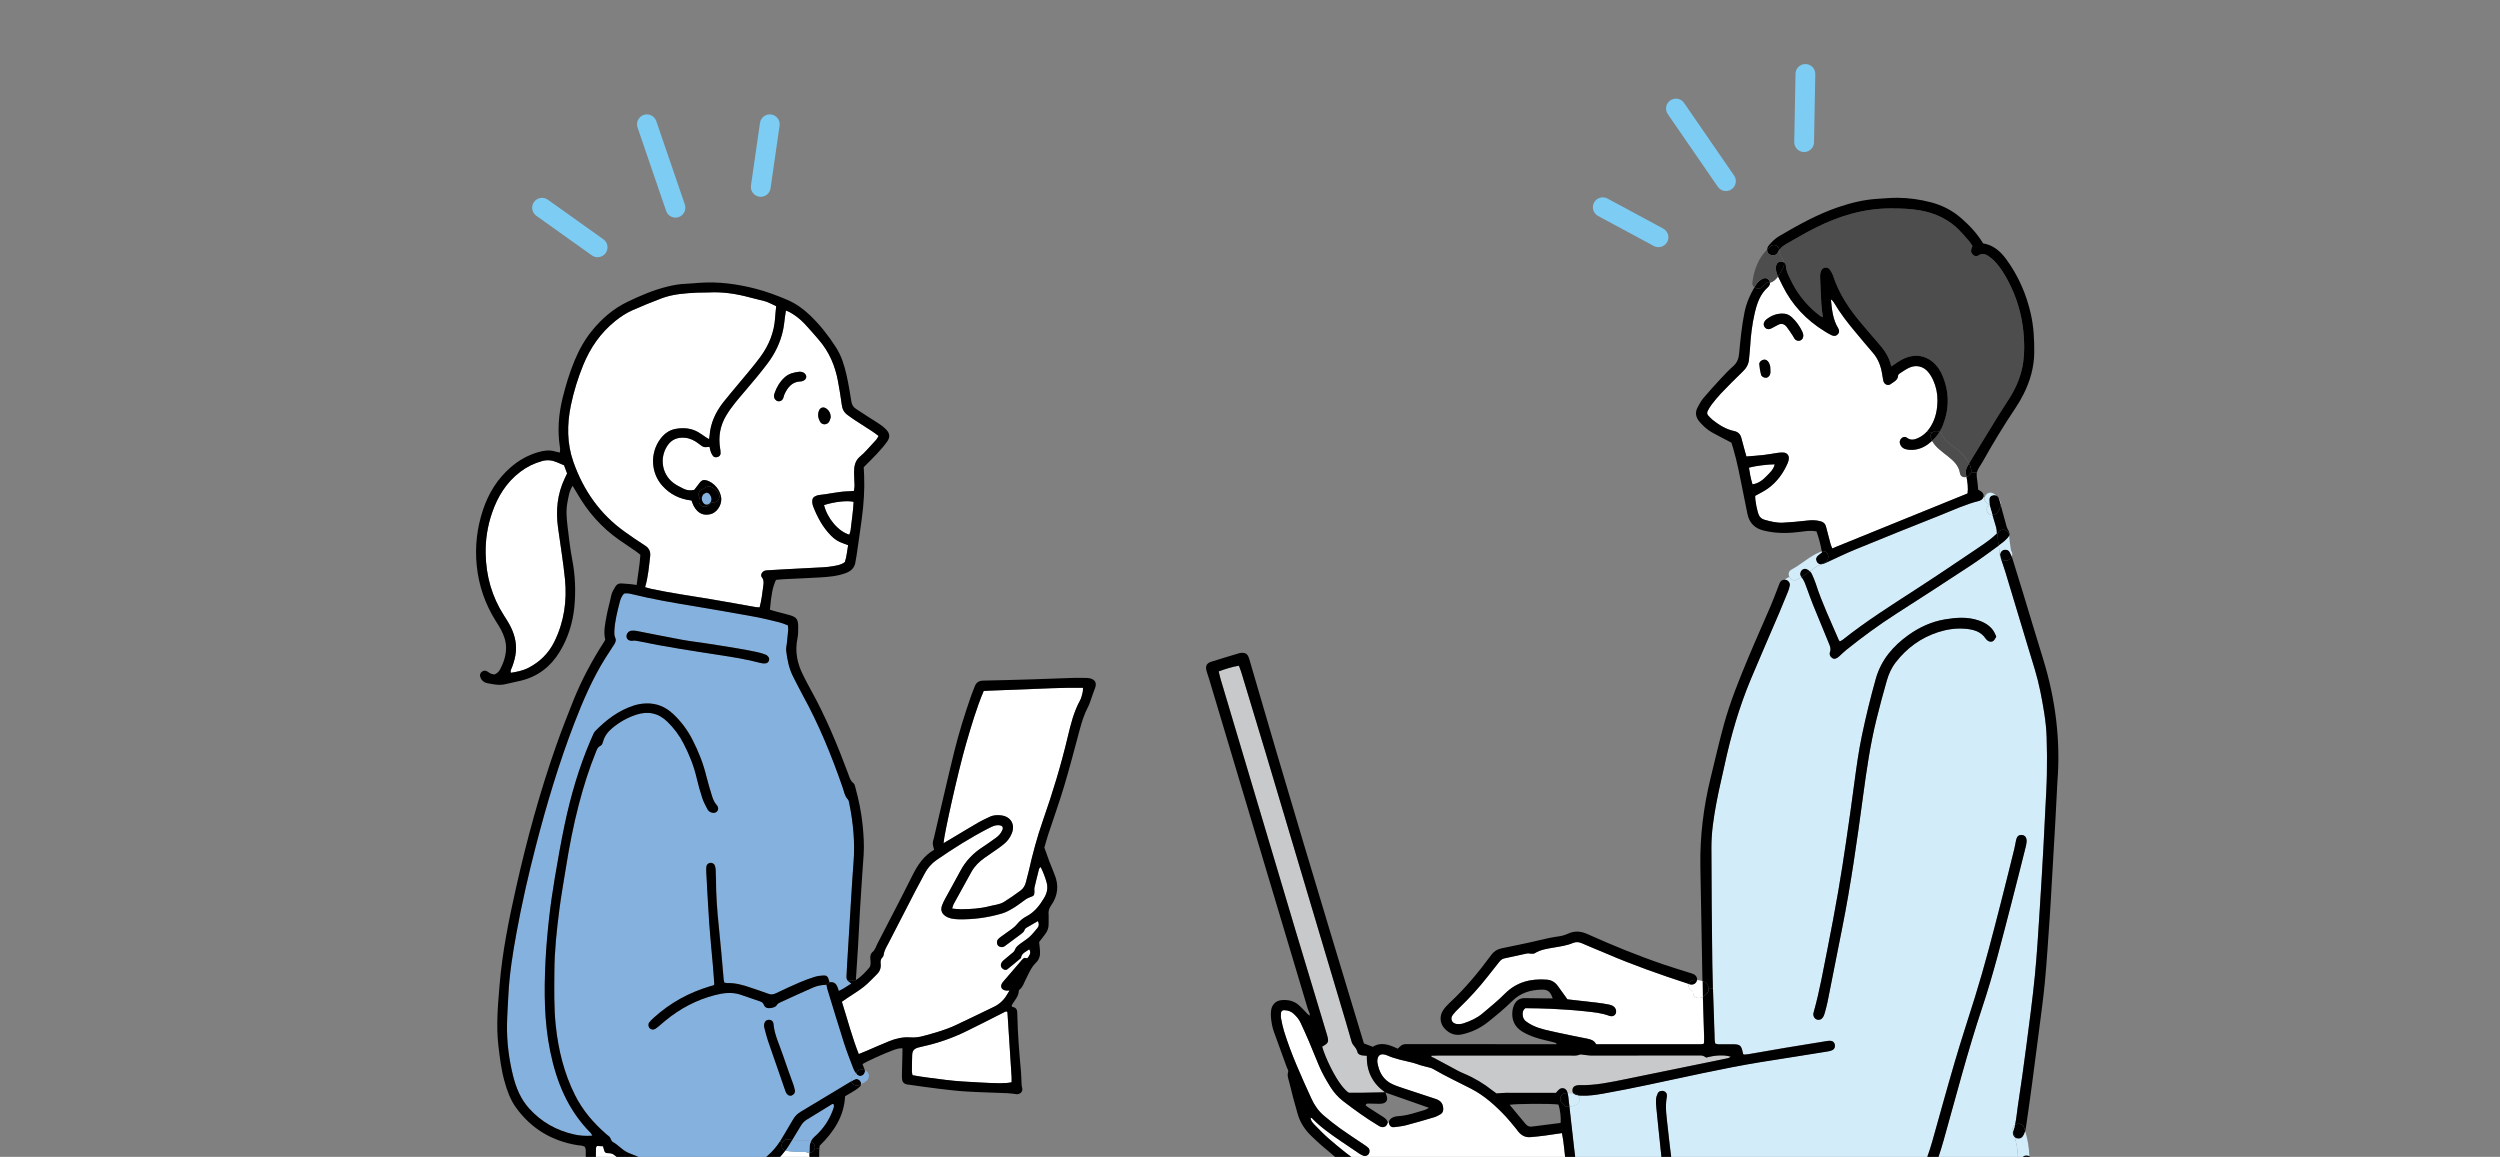 <?xml version="1.0" encoding="UTF-8"?>
<svg id="feature02-02" xmlns="http://www.w3.org/2000/svg" xmlns:xlink="http://www.w3.org/1999/xlink" viewBox="0 0 1020 472">
  <rect x="0" y="0" width="1020" height="472" fill="#808080" stroke="none"/>
  <defs>
    <style>
      .cls-1 {
        clip-path: url(#clippath);
      }

      .cls-2 {
        fill: none;
      }

      .cls-2, .cls-3, .cls-4, .cls-5, .cls-6, .cls-7, .cls-8, .cls-9 {
        stroke-width: 0px;
      }

      .cls-4 {
        fill: #4d4d4d;
      }

      .cls-5 {
        fill: #c8c9ca;
      }

      .cls-6 {
        fill: #d2ecfa;
      }

      .cls-7 {
        fill: #85b1df;
      }

      .cls-8 {
        fill: #7dccf3;
      }

      .cls-9 {
        fill: #fff;
      }
    </style>
    <clipPath id="clippath">
      <rect class="cls-2" width="1020" height="472"/>
    </clipPath>
  </defs>
  <g class="cls-1">
    <g>
      <g>
        <path class="cls-9" d="m393.95,420.9c5.42-2.63,10.77-5.41,16.15-8.11.17-.08.37-.08.56-.11.07.05.16.08.22.14.06.07.14.16.15.24.57,8.84,1.14,17.68,1.7,26.52.05.67,0,1.34,0,1.98-2.25.56-5.87.5-13.45.08-4.56-.25-9.13-.46-13.67-1.06-4.41-.58-8.84-1.05-13.32-1.88-.1-.57-.25-1.04-.24-1.5,0-2.24.02-4.48.11-6.72.06-1.79.73-2.57,2.49-3.08.65-.19,1.32-.33,1.98-.48,6.01-1.33,11.78-3.33,17.31-6.01Z"/>
        <path class="cls-9" d="m428.85,280.8c4.27-.18,8.55-.2,13.01-.19-.04.74.02,1.3-.12,1.82-.3,1.13-.52,2.33-1.07,3.33-2.56,4.67-3.82,9.78-5.03,14.89-2.74,11.56-6.19,22.91-10.12,34.11-2.39,6.8-4.24,13.75-5.82,20.77-.32,1.42-.78,2.82-1.08,4.24-.33,1.5-1.07,2.75-2.28,3.63-2.2,1.6-4.42,3.19-6.73,4.62-1.76,1.08-3.88,1.19-5.85,1.71-3.8,1.01-7.68,1.21-11.57,1.26-1.15.02-2.3-.17-3.71-.28.23-.73.31-1.28.56-1.74,2.43-4.44,4.86-8.88,7.33-13.29,1.31-2.33,3.19-4.16,5.37-5.69,1.83-1.28,3.69-2.54,5.52-3.83.87-.62,1.73-1.26,2.54-1.95,1.36-1.15,2.37-2.57,3.03-4.23,1.43-3.57-.41-6.76-4.23-7.27-1.66-.22-3.31-.17-4.85.6-1.49.73-3.01,1.39-4.44,2.21-3.95,2.3-7.86,4.67-11.78,7.01-.82.49-1.65.98-2.57,1.52.18-3.55,6.09-29.87,9.17-40.48,2.12-7.27,4.23-14.54,7.21-21.62.79-.05,1.46-.12,2.12-.14,8.46-.33,16.93-.63,25.39-.99Z"/>
        <path class="cls-9" d="m419.97,389.79c-.36.55-.58,1.52-1.72,1.06-.26-.1-.86.34-1.15.67-2.49,2.86-4.95,5.75-7.42,8.63-.25.3-.53.58-.74.9-1.03,1.6-.22,3.05,1.76,3.14.34.02.69-.03,1.22-.05-.44.73-.75,1.21-1.04,1.72-1.3,2.26-3.13,3.92-5.5,5.04-5.27,2.5-10.48,5.11-15.78,7.56-4.07,1.87-8.4,3.04-12.71,4.23-1.81.5-3.59.75-5.47.61-2.96-.23-5.82.43-8.55,1.52-3.15,1.26-6.26,2.66-9.38,4-.97.41-1.95.8-3.1,1.27-2.79-7.05-4.62-14.19-6.89-21.34.83-.57,1.53-1.07,2.23-1.54,2.26-1.53,4.62-2.92,6.75-4.61,1.89-1.5,3.53-3.33,5.27-5.03,1.19-1.15,1.75-2.55,1.58-4.22-.1-.99-.1-1.93.72-2.7.26-.24.46-.67.5-1.03.23-1.91,1.28-3.45,2.12-5.09,3.6-7.01,7.2-14.02,10.83-21.02,1.21-2.34,2.52-4.62,3.71-6.96,1.18-2.31,2.84-4.21,4.95-5.66,6.81-4.7,13.8-9.12,21.18-12.91,1.37-.7,2.76-1.45,4.42-1.25,1.26.15,1.72.86,1.21,2.01-.57,1.28-1.46,2.3-2.59,3.11-1.82,1.3-3.63,2.62-5.51,3.84-3.84,2.49-6.89,5.67-9.04,9.73-2.01,3.78-4.12,7.5-6.17,11.27-.46.85-.9,1.73-1.24,2.63-.69,1.82-.31,3.26,1.24,4.39.69.49,1.53.85,2.36,1.04,1.04.24,2.12.33,3.19.35,5.98.12,11.84-.69,17.57-2.36,1.75-.51,3.39-1.47,4.96-2.41,1.66-1.01,3.17-2.27,4.77-3.37.54-.37,1.16-.66,1.79-.88,1.53-.53,1.73-.73,1.76-2.21.02-.58-.11-1.18.02-1.74.59-2.56,1.24-5.1,1.88-7.65.04-.16.24-.28.65-.72,1.09,2.18,1.87,4.27,2.46,6.42.6,2.2.1,4.29-1.02,6.17-1.81,3.03-3.89,5.82-7.15,7.52-1.54.8-2.84,1.87-3.98,3.29-1.12,1.4-2.82,2.36-4.29,3.48-.78.59-1.6,1.11-2.38,1.7-.38.29-.76.61-1.07.98-.55.68-.53,1.79-.02,2.45.5.63,1.61.88,2.4.52.18-.08.34-.2.49-.31,2.11-1.56,4.24-3.11,6.33-4.7.69-.52,1.42-1.01,1.7-1.94.09-.33.45-.65.77-.83,1.49-.89,3.01-1.75,4.64-2.68.52,1.1.47,2.01-.17,2.81-.98,1.2-1.96,2.41-3.08,3.48-.98.93-2.16,1.66-3.26,2.46-1.17.86-2.39,1.6-2.94,3.13-.23.66-1.02,1.14-1.6,1.65-1.03.89-2.12,1.72-3.14,2.63-.34.31-.62.75-.81,1.18-.32.75-.05,1.58.59,2.08.58.44,1.3.73,1.89.27,1.91-1.49,3.75-3.08,5.61-4.62.18-2.02,1.95-2.46,3.36-3.55.63.95.5,1.79.04,2.49Z"/>
        <path class="cls-9" d="m330.9,501.67c-.55-.58-1.2-1.02-1.94-1.27-2.89-.93-4.13,3.54-1.35,4.53-.82-.22.26.71.63,1.39.05.1.1.2.15.31-32.28.94-64.54,3.2-96.84,2.62.15-.48.3-.98.51-1.5.56-1.39-.25-2.39-1.36-2.72.16-.22.31-.44.46-.66,2.07-3.18,4.09-6.4,6.16-9.58,1.27-1.96,2.52-3.94,3.92-5.81,1.43-1.88,1.97-3.9,1.86-6.26-.14-3.11-.05-6.23-.04-9.35,0-1.65.02-3.31.06-4.96,0-.26.22-.51.38-.87.86.04,1.71.09,2.5.12.1.36.15.54.21.73.54,1.97.57,2.07,2.47,2.13.75.02,1.27.24,1.84.67.92.7,1.85,1.46,2.89,1.95,2.46,1.16,4.91,2.4,7.49,3.21,5.56,1.76,11.2,3.23,16.79,4.89,3.56,1.05,7.2,1.71,10.87,2.04,5.73.51,11.23-.59,16.58-2.6,6.24-2.34,11.38-6.04,15.27-11.28.05.02.11.04.17.05,1.71.38,3.44.5,5.19.53.76.01,1.53,0,2.3,0,.23,0,.46.01.69.02.44.28.97.38,1.49.33.17,9.48.34,18.96.52,28.44.01.68.05,1.37.21,2.03.06.27.18.5.34.7l-.43.15Z"/>
        <path class="cls-9" d="m348.27,204.75c-.15,3.84-.82,7.64-1.21,11.48-.07.65-.35,1.28-.53,1.92-4.46-1.28-9-6.65-10.32-12.09,4.24-1.35,9.55-1.95,12.06-1.31Z"/>
        <path class="cls-9" d="m231.38,193.18c-.3.62-.63,1.31-.97,2-3.03,6.36-3.69,13.06-2.76,19.95.94,7.04,2.15,14.05,2.85,21.12.88,8.87-.35,17.47-4.34,25.57-2.32,4.72-5.87,8.2-10.49,10.61-2.24,1.17-4.71,1.67-7.24,2.07-.36-.96.22-1.6.47-2.27.78-2.11,1.41-4.24,1.58-6.5.3-3.92-.76-7.52-2.61-10.91-.7-1.28-1.49-2.51-2.28-3.74-4.91-7.66-7.27-16.05-7.45-25.13-.12-5.72.75-11.28,2.59-16.65,2.27-6.66,5.85-12.51,11.57-16.83,2.66-2.01,5.59-3.47,8.84-4.36,2.1-.57,4.02-.39,5.97.44.97.42,1.95.83,3.02,1.28.38,1.03.79,2.12,1.24,3.34Z"/>
        <path class="cls-9" d="m358.49,177.86c-.39.63-.63,1.16-.99,1.57-1.29,1.46-2.6,2.89-3.95,4.3-.8.85-1.62,1.7-2.52,2.43-2.21,1.77-2.57,4.2-2.55,6.78.01,1.75.17,3.5.2,5.26,0,.65-.16,1.31-.26,2.08-.78.06-1.44.15-2.1.16-4.1.07-8.09,1.14-12.15,1.53-.38.04-.76.18-1.12.31-1.18.43-1.69,1.15-1.63,2.44.03.57.11,1.18.31,1.71,1.72,4.49,3.96,8.67,7.37,12.13,1.39,1.41,3,2.47,4.88,3.09.63.21,1.25.46,2.07.77-.43,2.28-.56,4.6-1.31,6.87-1.32,1.09-2.97,1.36-4.58,1.66-1.43.26-2.89.41-4.34.5-4.66.27-9.33.47-14,.72-2.82.15-5.63.32-8.45.49-.49.03-.99.06-1.43.22-.98.38-1.81,1.73-1.11,2.59.92,1.12.78,2.36.61,3.6-.38,2.88-.71,5.78-1.5,8.74-.62-.05-1.18-.04-1.72-.14-6.13-1.07-12.24-2.21-18.37-3.24-8.04-1.36-16.14-2.46-24.12-4.18-.85-.18-1.68-.46-2.52-.69,1.24-4.17,1.56-8.42,2.07-12.64.23-1.92-.47-3.33-2.18-4.4-2.8-1.76-5.51-3.66-8.21-5.58-10.09-7.19-16.85-16.89-20.93-28.47-2.65-7.53-2.64-15.3-1.04-23.06,1.17-5.63,2.85-11.12,5.03-16.44,2.88-7.06,7.08-13.18,13.07-17.99,2.14-1.72,4.42-3.24,6.9-4.35,3.99-1.77,8.04-3.43,12.13-4.96,4.61-1.72,9.49-2.04,14.35-2.28,1.65-.09,3.31,0,4.97-.09,5.6-.29,11.05.56,16.44,2,1.31.36,2.63.66,3.95,1,1.04.26,2.1.45,3.09.83,1.26.49,2.46,1.13,3.86,1.79-.15,1.52-.35,3.05-.43,4.58-.35,6.03-2.55,11.39-6.07,16.17-2.94,3.99-6.24,7.72-9.39,11.55-1.91,2.33-3.9,4.6-5.75,6.98-3.1,4-5.18,8.45-5.54,13.58-.02.38-.1.76-.2,1.4-.5-.3-.87-.49-1.22-.72-1.05-.69-2.07-1.46-3.15-2.1-2.92-1.71-6.13-1.95-9.33-1.37-2.57.46-4.62,1.98-6.19,4.1-4.26,5.73-3.92,13.85.86,19.14,3.12,3.45,7.06,5.41,11.86,5.97.28.72.51,1.56.93,2.3,1.8,3.24,4.15,3.88,6.77,3.28,2.53-.58,4.52-3.5,4.43-6.21-.11-3.37-2.99-6.88-6.26-7.65-1.09-.25-1.79.05-2.5,1-.75,1.01-1.53,1.99-2.27,2.95-1.58.38-3.02.19-4.35-.47-1.47-.74-2.99-1.46-4.27-2.47-4.58-3.57-5.56-10.07-2.4-14.97,1.72-2.66,4.21-3.64,7.26-3.36,2.09.2,3.91,1.11,5.56,2.39,2.07,1.6,2.08,1.59,4.46,1.31.15.64.25,1.31.48,1.94.23.62.53,1.26.93,1.78.46.59,1.18.64,1.88.43.72-.21,1.18-.72,1.21-1.47.02-.67-.07-1.36-.18-2.02-.79-4.8,0-9.29,2.5-13.48,2.12-3.52,4.8-6.61,7.46-9.71,3.23-3.78,6.44-7.57,9.42-11.54,3-3.99,5.18-8.46,6.26-13.39.43-1.99.59-4.04.88-6.06.08-.56.18-1.12.34-2.08.79.34,1.23.48,1.63.71,2.22,1.25,4.22,2.82,5.97,4.66,2,2.12,3.89,4.36,5.8,6.56,4.26,4.91,6.71,10.68,7.85,17.02.57,3.16,1.12,6.33,1.53,9.51.23,1.78.95,3.14,2.37,4.16.95.68,1.89,1.38,2.86,2.02,2.36,1.54,4.75,3.04,7.11,4.59.88.57,1.71,1.23,2.69,1.94Zm-19.56-7.65c-.04-1.63-.65-2.67-1.73-3.47-1.19-.89-2.53-.55-3.07.83-.61,1.56-.33,3.08.46,4.48.84,1.5,2.99,1.39,3.78-.17.3-.59.43-1.27.56-1.67Zm-9.98-16.5c0-.89-.76-1.71-1.85-1.95-.28-.06-.57-.08-.78-.11-2.33.24-4.47.76-6.2,2.34-1.96,1.8-3.28,4.04-4.13,6.55-.12.36-.19.76-.19,1.14.01,1,.82,1.92,1.73,2.04.88.11,1.65-.34,2.04-1.28.18-.44.21-.95.41-1.38,1.33-2.98,3.15-5.36,6.8-5.45.1,0,.19,0,.29-.02,1.13-.23,1.86-.98,1.88-1.88Z"/>
        <path class="cls-7" d="m340.25,451.14c-.01.29-.04.59-.13.86-1.51,4.53-4.03,8.43-7.59,11.58-.75.66-1.3,1.35-1.66,2.11-.72-.31-1.57-.4-2.4-.43-1.75-.07-3.51.05-5.25-.15,1.19-1.95,2.39-3.91,3.56-5.87.62-1.03,1.39-1.84,2.42-2.46,3.25-1.96,6.46-3.98,9.71-5.95.35-.21.74-.67,1.24-.27.04.21.11.4.1.59Z"/>
        <path class="cls-7" d="m348.17,435.96c.25.66.65,1.3,1.08,1.88-.04.1-.08.2-.11.31-.23.12-.47.23-.7.35-.95.47-1.34,1.66-1.08,2.66-6.91,4.16-13.81,8.33-20.73,12.47-1.29.77-2.28,1.77-3.03,3.07-1.56,2.7-3.18,5.36-4.76,8.04-.18.31-.37.61-.56.91-2.87,4.47-6.78,7.81-11.56,10.15-7.72,3.78-15.81,4.65-24.15,2.63-5.66-1.37-11.29-2.88-16.88-4.55-3.06-.91-5.99-2.27-8.98-3.39-2.62-.98-4.3-3.31-6.72-4.6-.57-.31-.73-1.33-1.19-1.93-.34-.46-.87-.76-1.31-1.14-5.29-4.56-9.76-9.77-12.9-16.06-4.45-8.91-6.77-18.41-7.82-28.25-.79-7.37-.61-14.78-.57-22.18.05-8.39.94-16.72,2.01-25.02.73-5.69,1.75-11.35,2.65-17.02,1.4-8.75,3.06-17.44,5.3-26.01,1.92-7.35,4.18-14.58,7.05-21.62.36-.88.62-1.82,1.65-2.28.76-.34,1.01-1.11,1.23-1.89.62-2.24,1.98-3.97,3.74-5.44,2.95-2.46,6.23-4.31,9.88-5.49,4.79-1.54,9-.62,12.62,2.92,2.66,2.61,4.87,5.53,6.58,8.87,2.33,4.52,4.22,9.17,5.36,14.15.63,2.75,1.41,5.47,2.29,8.14.51,1.56,1.3,3.03,2.07,4.49.47.91,1.31,1.42,2.36,1.52,1.41.14,2.43-1.21,1.88-2.5-.11-.26-.28-.52-.47-.72-1.02-1.11-1.53-2.47-1.95-3.88-.75-2.52-1.56-5.02-2.17-7.57-1.28-5.33-3.26-10.36-5.77-15.23-2.04-3.95-4.63-7.42-7.86-10.45-3.13-2.93-6.77-4.45-11.11-4.29-1.68.06-3.3.33-4.87.83-6.27,2.02-11.34,5.88-15.87,10.52-.33.34-.53.81-.74,1.25-.41.88-.8,1.77-1.18,2.66-4.67,10.96-7.99,22.35-10.45,33.98-1.53,7.23-2.81,14.52-4.03,21.8-.93,5.56-1.76,11.16-2.38,16.76-.65,5.9-1.17,11.83-1.46,17.75-.57,12.18-.53,24.34,1.94,36.36,2.57,12.54,7.25,24.01,16.45,33.26.25.24.39.59.75,1.17-2.73.22-5.15.02-7.47-.5-7.21-1.62-13.4-5.1-18.38-10.65-3.41-3.81-5.27-8.39-6.49-13.23-1.73-6.93-2.61-13.97-2.48-21.11.07-3.99.36-7.98.56-11.96.43-8.48,1.76-16.84,3.28-25.17,2.18-11.97,4.88-23.82,7.93-35.6,4.42-17.05,9.45-33.91,15.8-50.36,3.51-9.09,7.38-18.01,12.57-26.3,1.14-1.82,2.31-3.6,3.49-5.39.62-.93,1.02-1.79.49-2.98-.34-.75-.38-1.69-.34-2.54.21-4.1,1.22-8.07,2.24-12.03.32-1.25.82-2.36,1.71-3.35,1.15-.23,2.27-.02,3.42.27,8.22,2.03,16.55,3.45,24.89,4.82,7.57,1.24,15.13,2.59,22.69,3.94,2.57.46,5.15.94,7.68,1.57,2.72.69,5.5,1.18,8.17,2.37.05.59.19,1.16.15,1.73-.14,1.74-.34,3.48-.51,5.23-.11,1.15-.44,2.33-.31,3.46.44,3.68,1.16,7.3,2.9,10.64,1.26,2.42,2.43,4.88,3.75,7.26,6.65,12.05,11.83,24.73,16.34,37.71.6,1.71.85,3.58,2.18,5.01.36.39.44,1.07.56,1.64,1.63,7.95,2.37,15.98,1.73,24.1-.35,4.46-.62,8.93-.9,13.41-.59,9.42-1.15,18.85-1.72,28.28-.09,1.56-.16,3.11-.24,4.67-.03.63.03,1.22.4,1.7.11.14.23.26.39.38.35.26.68.54,1.19.95-1.19.76-2.15,1.4-3.15,1.99-.57.35-1.19.63-1.95,1.02-.59-1.98-1.16-3.95-3.75-3.55-.07-.26-.12-.44-.18-.63-.49-1.81-.91-2.26-2.5-2.17-1.15.06-2.34.22-3.43.57-2.04.64-4.05,1.37-6.01,2.21-3.3,1.43-6.57,2.94-9.81,4.49-1.04.5-1.94.6-3.05.18-2.45-.94-4.95-1.71-7.43-2.57-3.05-1.05-6.13-1.89-9.4-1.79-.36.01-.72-.14-1.14-.22-.1-.47-.2-.83-.24-1.21-.66-7.17-1.22-14.36-1.98-21.52-.69-6.5-1.17-12.99-1.17-19.53,0-1.27-.04-2.53-.12-3.79-.04-.57-.15-1.17-.35-1.7-.26-.73-1.12-1.18-1.88-1.09-.75.1-1.47.72-1.56,1.5-.08.77-.08,1.56-.04,2.33.39,7,.72,14,1.21,20.99.4,5.82,1.01,11.64,1.52,17.46.21,2.5.38,4.99.56,7.34-.25.24-.31.34-.4.37-.47.14-.94.25-1.4.39-8.62,2.57-16.31,6.81-22.97,12.87-.65.59-1.29,1.2-1.81,1.89-.55.72-.34,1.85.27,2.4.59.53,1.44.66,2.16.23.5-.29.95-.67,1.4-1.04.9-.75,1.77-1.53,2.68-2.27,6.01-4.97,12.74-8.54,20.31-10.5,3.44-.89,6.9-1.33,10.36-.2,2.59.84,5.13,1.82,7.72,2.65.88.28,1.54.56,1.9,1.54.42,1.14,1.5,1.5,2.66,1.31,1.04-.17,2.11-.33,2.74-1.41.22-.38.72-.66,1.14-.85,4.5-2.07,9-4.15,13.55-6.13,1.67-.73,3.49-1.07,5.4-1.13.18.75.3,1.41.49,2.04,2.23,7.25,4.4,14.52,6.72,21.75,1.13,3.52,2.48,6.96,3.81,10.41Zm-25.1,10.97c.89-.38,1.41-1.16,1.25-2.08-.15-.86-.41-1.7-.7-2.52-1.39-3.95-2.88-7.86-4.19-11.82-1.4-4.23-3.47-8.26-3.86-12.8-.1-1.21-1.21-1.83-2.36-1.56-.91.22-1.5,1.1-1.49,2.37.04.25.08.65.18,1.02.46,1.69.85,3.4,1.41,5.05,2.33,6.81,4.71,13.6,7.07,20.39.13.37.27.73.47,1.07.52.88,1.44,1.23,2.22.89Zm-10.76-176.26c1.27-.12,1.94-1.65,1.2-2.65-.28-.37-.67-.75-1.09-.91-1.08-.41-2.2-.79-3.33-1.03-2.66-.56-5.33-1.07-8.01-1.52-4.31-.72-8.62-1.4-12.94-2.07-3.26-.5-6.55-.86-9.79-1.46-6.2-1.14-12.38-2.41-18.58-3.61-.66-.12-1.36-.16-2.03-.11-1.22.1-2.17,1.2-2.11,2.36.05,1.08.91,1.77,2.22,1.78.2,0,.39-.05.92-.11.34.05,1.02.09,1.68.24,10.84,2.27,21.77,3.93,32.72,5.61,5.75.88,11.51,1.78,17.15,3.3.65.17,1.35.23,2.01.17Z"/>
        <path class="cls-3" d="m410.66,412.67c-.19.04-.4.03-.56.11-5.38,2.71-10.73,5.49-16.15,8.11-5.53,2.68-11.3,4.68-17.31,6.01-.66.15-1.33.29-1.98.48-1.76.51-2.43,1.3-2.49,3.08-.08,2.24-.1,4.48-.11,6.72,0,.47.14.93.24,1.5,4.47.83,8.91,1.3,13.32,1.88,4.54.6,9.11.81,13.67,1.06,7.58.43,11.2.48,13.45-.08,0-.64.04-1.31,0-1.98-.56-8.84-1.12-17.68-1.7-26.52,0-.08-.08-.17-.15-.24-.06-.06-.15-.1-.22-.14Zm-57.81,23.97c-.45-.17-.95-.23-1.44-.24-.96-.01-1.8.6-2.17,1.44-.43-.59-.82-1.22-1.08-1.88-1.33-3.44-2.67-6.89-3.81-10.41-2.31-7.23-4.49-14.49-6.72-21.75-.19-.63-.31-1.28-.49-2.04l1.33-1c2.59-.4,3.16,1.57,3.75,3.55.76-.39,1.38-.67,1.95-1.02.99-.59,1.96-1.24,3.15-1.99-.51-.41-.84-.69-1.19-.95-.16-.12-.28-.24-.39-.38l3.42-.05c2.34-1.51,3.95-3.32,5.53-5.15.34-.4.47-1.05.51-1.61.06-.67-.06-1.35-.11-2.04-.08-1.12.1-2.1,1.07-2.86.43-.34.71-.89.97-1.38.33-.6.54-1.25.85-1.85,4.76-9.26,9.62-18.47,14.26-27.79,2.13-4.27,4.65-8.1,8.88-10.52-.21-.95-.53-1.76-.54-2.59-.02-.75.28-1.52.46-2.27,2.76-11.74,5.42-23.51,8.3-35.22,1.91-7.74,4.3-15.36,6.93-22.89.45-1.28.95-2.55,1.46-3.81.61-1.5,1.69-2.21,3.38-2.25,6.91-.13,13.82-.33,20.73-.54,5.26-.16,10.51-.39,15.76-.56,1.66-.05,3.31-.02,4.97,0,.67.01,1.37,0,2.03.15,2.29.51,2.99,1.93,2.14,4.11-.5,1.26-.91,2.56-1.38,3.83-.47,1.27-.84,2.6-1.47,3.8-1.46,2.78-2.41,5.72-3.23,8.74-2.13,7.88-4.17,15.8-6.51,23.63-1.98,6.61-4.34,13.11-6.49,19.67-.58,1.75-1.04,3.54-1.55,5.31.66,1.83,1.28,3.66,1.97,5.48.69,1.82,1.4,3.63,2.15,5.42,1.89,4.51,1.4,8.77-1.4,12.73-.76,1.09-1.13,2.18-1.01,3.52.11,1.25-.04,2.53.02,3.79.08,1.64-.41,3.07-1.39,4.35-.82,1.08-1.65,2.16-2.49,3.25.13,1.24.3,2.48.38,3.73.11,1.73-.34,3.4-1.56,4.57-2.11,2.02-3.09,4.66-4.37,7.14-.71,1.37-1.11,2.94-2.42,3.94-.14.11-.31.31-.31.47-.04,2.43-1.88,3.99-2.87,5.95-.04.08-.02.19-.02.31.11.49.59.37.91.49.83.3,1.23.91,1.31,1.75.04.38.05.78.06,1.17.15,7.89.8,15.75,1.51,23.6.12,1.35.11,2.73.19,4.08.04.76.05,1.56.27,2.28.48,1.6-.98,2.72-2.27,2.58-1.25-.14-2.5-.36-3.76-.41-5.55-.24-11.1-.34-16.64-.68-3.88-.23-7.75-.69-11.62-1.16-3.96-.47-7.9-1.07-11.85-1.62-.38-.05-.79-.05-1.15-.17-.9-.28-1.54-.86-1.67-1.83-.09-.77-.11-1.55-.09-2.33.05-2.92.14-5.84.21-8.77.01-.57,0-1.14,0-1.76-1.36-.08-2.45.3-3.55.69-3.42,1.21-11.06,4.64-12.76,5.78.31.79.67,1.59.93,2.42,0,.01,0,.02,0,.03Zm65.39-45.79c1.14.46,1.37-.51,1.72-1.06.46-.7.59-1.54-.04-2.49-1.41,1.1-3.18,1.53-3.36,3.55-1.86,1.54-3.7,3.13-5.61,4.62-.59.46-1.31.18-1.89-.27-.64-.5-.91-1.33-.59-2.08.18-.43.46-.87.81-1.18,1.02-.91,2.11-1.73,3.14-2.63.58-.51,1.37-.99,1.6-1.65.54-1.53,1.77-2.26,2.94-3.13,1.1-.8,2.27-1.53,3.26-2.46,1.12-1.07,2.1-2.28,3.08-3.48.65-.8.69-1.71.17-2.81-1.63.93-3.15,1.79-4.64,2.68-.32.19-.67.5-.77.83-.28.93-1.01,1.42-1.7,1.94-2.09,1.59-4.21,3.14-6.33,4.7-.15.12-.31.23-.49.31-.79.36-1.91.11-2.4-.52-.51-.66-.53-1.77.02-2.45.3-.37.68-.69,1.07-.98.78-.59,1.6-1.11,2.38-1.7,1.47-1.12,3.17-2.08,4.29-3.48,1.14-1.42,2.44-2.49,3.98-3.29,3.26-1.7,5.34-4.5,7.15-7.52,1.12-1.89,1.62-3.97,1.02-6.17-.59-2.15-1.37-4.24-2.46-6.42-.4.44-.6.56-.65.72-.65,2.55-1.3,5.09-1.88,7.65-.13.56,0,1.16-.02,1.74-.04,1.48-.23,1.68-1.76,2.21-.63.22-1.24.51-1.79.88-1.6,1.1-3.11,2.36-4.77,3.37-1.57.95-3.21,1.91-4.96,2.41-5.72,1.67-11.59,2.49-17.57,2.36-1.07-.02-2.15-.11-3.19-.35-.83-.2-1.67-.55-2.36-1.04-1.55-1.13-1.93-2.56-1.24-4.39.34-.9.78-1.78,1.24-2.63,2.05-3.76,4.16-7.49,6.17-11.27,2.15-4.06,5.2-7.24,9.04-9.73,1.88-1.21,3.69-2.54,5.51-3.84,1.13-.8,2.02-1.83,2.59-3.11.5-1.14.05-1.85-1.21-2.01-1.66-.2-3.05.55-4.42,1.25-7.37,3.79-14.36,8.2-21.18,12.91-2.11,1.46-3.77,3.35-4.95,5.66-1.19,2.34-2.49,4.62-3.71,6.96-3.62,7-7.22,14.01-10.83,21.02-.84,1.64-1.89,3.18-2.12,5.09-.04.36-.24.79-.5,1.03-.82.77-.82,1.71-.72,2.7.17,1.67-.39,3.07-1.58,4.22-1.74,1.69-3.38,3.52-5.27,5.03-2.13,1.69-4.49,3.08-6.75,4.61-.7.48-1.4.97-2.23,1.54,2.27,7.14,4.1,14.29,6.89,21.34,1.15-.47,2.13-.85,3.1-1.27,3.13-1.33,6.23-2.73,9.38-4,2.73-1.09,5.59-1.74,8.55-1.52,1.88.14,3.67-.11,5.47-.61,4.31-1.18,8.64-2.36,12.71-4.23,5.3-2.44,10.51-5.06,15.78-7.56,2.37-1.12,4.2-2.78,5.5-5.04.29-.5.6-.99,1.04-1.72-.53.02-.88.07-1.22.05-1.98-.1-2.79-1.54-1.76-3.14.21-.32.49-.6.74-.9,2.47-2.88,4.93-5.77,7.42-8.63.29-.33.89-.77,1.15-.67Zm23.62-110.24c-4.46,0-8.74,0-13.01.19-8.46.36-16.93.66-25.39.99-.66.02-1.33.09-2.12.14-2.98,7.08-5.09,14.35-7.21,21.62-3.08,10.61-9,36.93-9.17,40.48.92-.54,1.75-1.03,2.57-1.52,3.92-2.34,7.84-4.72,11.78-7.01,1.43-.83,2.95-1.49,4.44-2.21,1.54-.76,3.2-.82,4.85-.6,3.82.5,5.65,3.69,4.23,7.27-.66,1.66-1.67,3.08-3.03,4.23-.82.69-1.67,1.34-2.54,1.95-1.83,1.3-3.68,2.55-5.52,3.83-2.18,1.53-4.06,3.36-5.37,5.69-2.47,4.42-4.91,8.85-7.33,13.29-.25.46-.33,1.01-.56,1.74,1.41.12,2.56.3,3.71.28,3.89-.05,7.77-.25,11.57-1.26,1.97-.52,4.09-.63,5.85-1.71,2.31-1.43,4.53-3.01,6.73-4.62,1.21-.88,1.95-2.13,2.28-3.63.31-1.42.76-2.82,1.08-4.24,1.59-7.03,3.44-13.97,5.82-20.77,3.93-11.2,7.38-22.55,10.12-34.11,1.21-5.11,2.47-10.22,5.03-14.89.55-1,.78-2.2,1.07-3.33.14-.52.08-1.08.12-1.82Z"/>
        <path class="cls-3" d="m351.41,436.4c.5,0,.99.07,1.44.24.24.82-.26,1.78-1.03,2.17-.67.34-1.62.26-2.14-.39-.15-.18-.3-.38-.44-.57.37-.84,1.2-1.46,2.17-1.44Z"/>
        <path class="cls-3" d="m350.99,441.05c.25.36.38.85.33,1.3-.17.08-.33.16-.49.24-1.15.58-2.56.32-3.24-.85-.11-.18-.18-.37-.24-.58.01,0,.02-.01.03-.02.5-.3,1-.61,1.54-.82.72-.28,1.6.07,2.06.72Z"/>
        <path class="cls-7" d="m353.8,437.24c.99,1.01.89,2.6-.07,3.59-.65.67-1.56,1.11-2.41,1.52.05-.45-.08-.94-.33-1.3-.46-.65-1.34-1-2.06-.72-.54.21-1.05.51-1.54.82-.01,0-.02.01-.03.02-.25-.99.13-2.18,1.08-2.66.23-.12.47-.23.7-.35.03-.11.06-.21.11-.31.14.2.29.39.44.57.53.65,1.47.73,2.14.39.77-.4,1.27-1.36,1.03-2.17.35.12.67.31.95.6Z"/>
        <path class="cls-3" d="m337.21,166.74c1.08.8,1.69,1.84,1.73,3.47-.13.4-.25,1.08-.56,1.67-.79,1.56-2.94,1.67-3.78.17-.79-1.39-1.07-2.92-.46-4.48.54-1.38,1.88-1.72,3.07-.83Z"/>
        <path class="cls-3" d="m330.26,470.35c1.06-.09,2.08-.83,2.21-1.97l1.84.18c-.05.7-.11,1.44-.1,2.2.15,9.24.34,18.5.5,27.75.02.77.05,1.56-.08,2.31-.14.8-.88,1.33-1.67,1.38-.65.04-1.26-.21-1.64-.68-.16-.2-.28-.44-.34-.7-.15-.66-.2-1.35-.21-2.03-.18-9.48-.35-18.96-.52-28.44Z"/>
        <path class="cls-3" d="m330.26,469.87c0-.58.04-1.17.05-1.75.03-.89.21-1.69.56-2.41.7.31,1.27.84,1.52,1.73.09.34.12.66.09.94-.14,1.14-1.15,1.88-2.21,1.97,0-.16,0-.32,0-.48Z"/>
        <path class="cls-7" d="m330.31,468.11c-.02.59-.06,1.17-.05,1.75,0,.16,0,.32,0,.48-.52.05-1.05-.05-1.49-.33-.22-.01-.46-.02-.69-.02-.76,0-1.53,0-2.3,0-1.75-.03-3.48-.14-5.19-.53-.06-.01-.11-.03-.17-.05.63-.85,1.24-1.74,1.8-2.68.33-.54.66-1.08.99-1.62,1.74.2,3.5.08,5.25.15.82.04,1.68.12,2.4.43-.34.73-.53,1.52-.56,2.41Z"/>
        <path class="cls-3" d="m327.1,151.75c1.08.24,1.85,1.06,1.85,1.95-.01.9-.75,1.65-1.88,1.88-.1.02-.19.02-.29.02-3.65.09-5.47,2.47-6.8,5.45-.19.43-.23.94-.41,1.38-.39.94-1.17,1.39-2.04,1.28-.91-.12-1.72-1.04-1.73-2.04,0-.38.07-.78.19-1.14.84-2.52,2.17-4.75,4.13-6.55,1.72-1.58,3.87-2.1,6.2-2.34.21.03.5.05.78.11Z"/>
        <path class="cls-3" d="m324.32,444.85c.16.92-.36,1.69-1.25,2.08-.78.34-1.7-.02-2.22-.89-.2-.33-.34-.7-.47-1.07-2.36-6.79-4.74-13.58-7.07-20.39-.56-1.65-.95-3.36-1.41-5.05-.1-.37-.14-.76-.18-1.02-.01-1.27.57-2.15,1.49-2.37,1.15-.27,2.25.34,2.36,1.56.39,4.55,2.46,8.58,3.86,12.8,1.31,3.97,2.8,7.88,4.19,11.82.28.82.54,1.66.7,2.52Z"/>
        <path class="cls-3" d="m323.22,465.12c-.33.54-.66,1.08-.99,1.62-.56.94-1.17,1.82-1.8,2.68-1.63-.47-1.85-2.18-1.17-3.38.48-.83,1.4-1.4,2.59-1.14.45.1.91.18,1.36.22Z"/>
        <path class="cls-3" d="m321.86,464.89c-1.2-.27-2.11.31-2.59,1.14l-1-.38c.19-.3.38-.6.56-.91,1.58-2.68,3.21-5.34,4.76-8.04.75-1.3,1.74-2.3,3.03-3.07,6.92-4.14,13.83-8.32,20.73-12.47.05.21.13.4.24.58.68,1.17,2.08,1.43,3.24.85.16-.08.33-.16.49-.24-.03.33-.15.63-.38.87-.6.61-1.32,1.14-2.05,1.6-1.31.83-2.66,1.59-4.1,2.44-.39,8.23-4.59,14.51-10.4,20.24-.02.33-.04.69-.07,1.06l-1.84-.18c.03-.28,0-.6-.09-.94-.25-.9-.82-1.42-1.52-1.73.37-.76.92-1.46,1.66-2.11,3.56-3.14,6.08-7.05,7.59-11.58.09-.27.12-.57.13-.86.01-.18-.06-.37-.1-.59-.5-.4-.89.06-1.24.27-3.24,1.97-6.46,3.99-9.71,5.95-1.03.62-1.8,1.43-2.42,2.46-1.17,1.97-2.37,3.92-3.56,5.87-.46-.05-.91-.12-1.36-.22Z"/>
        <path class="cls-3" d="m313.51,268.02c.75,1,.07,2.52-1.2,2.65-.66.07-1.37,0-2.01-.17-5.63-1.52-11.39-2.41-17.15-3.3-10.94-1.68-21.88-3.34-32.72-5.61-.66-.14-1.34-.19-1.68-.24-.53.06-.72.11-.92.11-1.31,0-2.17-.69-2.22-1.78-.06-1.16.88-2.27,2.11-2.36.67-.05,1.37-.02,2.03.11,6.2,1.2,12.38,2.47,18.58,3.61,3.25.59,6.53.95,9.79,1.46,4.32.67,8.64,1.34,12.94,2.07,2.68.45,5.35.96,8.01,1.52,1.13.24,2.24.62,3.33,1.03.42.16.82.53,1.09.91Z"/>
        <path class="cls-3" d="m337.15,401.78c-1.91.07-3.72.4-5.4,1.13-4.55,1.97-9.04,4.06-13.55,6.13-.43.2-.92.47-1.14.85-.63,1.08-1.7,1.24-2.74,1.41-1.15.19-2.24-.17-2.66-1.31-.36-.99-1.02-1.26-1.9-1.54-2.59-.83-5.13-1.81-7.72-2.65-3.46-1.12-6.92-.69-10.36.2-7.56,1.96-14.3,5.53-20.31,10.5-.91.75-1.78,1.53-2.68,2.27-.44.37-.9.75-1.4,1.04-.72.43-1.57.3-2.16-.23-.62-.56-.82-1.69-.27-2.4.52-.69,1.17-1.3,1.81-1.89,6.66-6.06,14.35-10.3,22.97-12.87.46-.14.93-.25,1.4-.39.08-.02.14-.12.4-.37-.18-2.34-.35-4.84-.56-7.34-.5-5.82-1.11-11.64-1.52-17.46-.49-6.99-.82-14-1.21-20.99-.04-.78-.04-1.56.04-2.33.09-.78.81-1.4,1.56-1.5.76-.09,1.62.36,1.88,1.09.19.54.31,1.13.35,1.7.08,1.26.12,2.53.12,3.79,0,6.53.48,13.03,1.17,19.53.76,7.16,1.33,14.35,1.98,21.52.04.37.14.74.24,1.21.42.08.78.23,1.14.22,3.27-.11,6.35.73,9.4,1.79,2.48.86,4.98,1.63,7.43,2.57,1.11.42,2.01.32,3.05-.18,3.24-1.55,6.51-3.06,9.81-4.49,1.96-.84,3.98-1.57,6.01-2.21,1.09-.35,2.28-.51,3.43-.57,1.59-.08,2.01.36,2.5,2.17.05.19.11.37.18.63l-1.33,1Z"/>
        <path class="cls-7" d="m289.26,201.38c.92.98,1.54,2.56.4,3.89-.76.88-2.02.85-2.72-.09-.78-1.05-.79-2.21-.18-3.26.28-.49,1.05-.68,1.5-.95.49.19.82.22,1,.4Z"/>
        <path class="cls-3" d="m286.76,201.92c-.61,1.04-.6,2.2.18,3.26.7.94,1.96.97,2.72.09,1.14-1.33.52-2.91-.4-3.89-.18-.18-.51-.21-1-.4-.45.27-1.22.46-1.5.95Zm-1.73-.18c0-.81.46-1.65,1.17-2.04.28-.15.61-.25.95-.31.59-.54,1.32-.92,2.12-.92.98,0,1.89.71,2.63,1.3.48.39.85.85,1.1,1.36.31.36.51.83.51,1.48,0,.81-.46,1.65-1.17,2.04-.43.24-.8.33-1.3.34-.27,0-.5-.04-.73-.12-.2.27-.46.5-.75.66,0,.02-.02.04-.03.06-.58,1.15-2.17,1.47-3.24.85-1.16-.68-1.43-2.09-.85-3.24,0-.02.02-.03.02-.05-.27-.35-.44-.81-.45-1.41Z"/>
        <path class="cls-3" d="m319.27,466.03c-.69,1.2-.47,2.91,1.17,3.38-3.89,5.23-9.03,8.93-15.27,11.28-5.34,2.01-10.85,3.11-16.58,2.6-3.68-.33-7.31-.99-10.87-2.04-5.59-1.66-11.23-3.13-16.79-4.89-2.58-.81-5.04-2.05-7.49-3.21-1.04-.49-1.97-1.24-2.89-1.95-.57-.43-1.1-.65-1.84-.67-1.9-.06-1.93-.15-2.47-2.13-.05-.19-.11-.37-.21-.73-.79-.04-1.64-.08-2.5-.12-.17.36-.38.61-.38.87-.05,1.65-.06,3.31-.06,4.96,0,3.12-.1,6.24.04,9.35.11,2.36-.43,4.37-1.86,6.26-1.41,1.86-2.65,3.85-3.92,5.81-2.07,3.18-4.09,6.4-6.16,9.58-.15.22-.3.44-.46.66-1.1-.33-2.49,0-3.12,1.26-.11-.06-.21-.13-.3-.21-.67-.55-.9-1.56-.49-2.38.21-.43.53-.81.79-1.22,3.28-5.07,6.51-10.17,9.88-15.17,1.1-1.63,1.56-3.24,1.51-5.17-.09-3.79,0-7.59-.01-11.39,0-.96.16-1.96-.43-2.89-.92-.58-2.03-.49-3.07-.66-10.39-1.71-18.76-6.76-24.94-15.29-2.37-3.27-3.7-7.05-4.76-10.91-1.3-4.71-1.88-9.53-2.44-14.37-.96-8.29-.2-16.53.48-24.78,1.12-13.51,3.82-26.78,6.79-39.97,4.37-19.47,9.64-38.7,16.25-57.54,2.2-6.24,4.6-12.41,7.06-18.54,3.38-8.42,7.65-16.4,12.58-24.01.15-.24.27-.51.43-.81-.8-3.3-.01-6.56.57-9.8.49-2.77,1.33-5.48,1.88-8.24.28-1.39,1.02-2.5,1.72-3.66.57-.93,1.38-1.34,2.44-1.26,1.26.08,2.52.17,3.78.29.76.07,1.52.2,2.44.33.47-4.18,1.28-8.17,1.5-12.3-.66-.51-1.24-1.02-1.88-1.46-2.24-1.55-4.52-3.05-6.75-4.61-7.23-5.05-12.9-11.52-17.26-19.16-.52-.91-1.08-1.8-1.76-2.92-1.41,2.26-1.67,4.55-2.11,6.8-.64,3.3-.31,6.61.07,9.89.53,4.54,1.06,9.1,1.92,13.58,1.21,6.38,1.46,12.77.83,19.19-.63,6.48-2.56,12.61-5.92,18.18-3.66,6.07-8.92,10.21-15.94,11.88-2.08.49-4.18.91-6.26,1.41-2.55.62-5.03.06-7.51-.43-.64-.12-1.31-.49-1.78-.94-.47-.44-.83-1.08-1.01-1.7-.23-.8.08-1.55.78-2.06.71-.51,1.45-.47,2.18-.02.49.3.94.67,1.46.89.44.19.94.21,1.42.31,1.06-.43,1.82-1.17,2.33-2.14,1.4-2.7,2.37-5.52,2.4-8.63.02-2.72-.85-5.17-2.08-7.52-.63-1.2-1.39-2.34-2.11-3.5-4.36-6.95-6.96-14.46-7.78-22.69-.78-7.81.12-15.36,2.57-22.73,2.26-6.76,5.92-12.68,11.38-17.39,3.2-2.77,6.82-4.81,10.89-6.03,2.37-.71,4.74-1.1,7.17-.35.56.17,1.14.25,1.92.43.02-.66.15-1.3.05-1.9-1.12-6.94-.59-13.77,1.11-20.56,1.27-5.1,2.79-10.13,4.81-14.99,1.83-4.43,4.14-8.6,7.18-12.32,3.98-4.88,8.67-8.96,14.39-11.7,5.35-2.57,10.78-4.92,16.59-6.3,2.37-.57,4.75-.99,7.2-1.08,1.94-.07,3.88-.28,5.82-.41,7.65-.52,15.12.48,22.54,2.38,4.54,1.16,8.88,2.79,13.17,4.62,3.43,1.47,6.43,3.64,9.13,6.21,4.11,3.92,7.58,8.36,10.65,13.13,2.25,3.49,3.43,7.41,4.33,11.4.79,3.51,1.37,7.07,1.94,10.62.21,1.35.72,2.36,1.89,3.08,1.57.98,3.09,2.03,4.65,3.04,1.72,1.11,3.47,2.16,5.16,3.31.88.6,1.74,1.27,2.47,2.04,1.56,1.65,1.75,3.14.42,4.99-1.24,1.74-2.66,3.35-4.12,4.92-1.71,1.85-3.55,3.6-5.42,5.49.05,1.09.12,2.25.17,3.41.23,5.86-.17,11.68-.94,17.48-.66,5.01-1.4,10.02-2.13,15.03-.12.87-.34,1.72-.44,2.59-.28,2.4-1.7,3.83-3.88,4.66-3.41,1.29-7.01,1.6-10.59,1.81-4.96.3-9.92.48-14.88.73-1.07.05-2.12.19-3.11.28-1.31,2.81-1.91,5.78-2.47,12.17.98.28,1.98.6,3,.87,1.69.46,3.4.83,5.07,1.33,2.76.82,3.42,1.66,3.47,4.62.02,1.65.02,3.34-.31,4.95-1.11,5.31-.06,10.23,2.34,14.96.96,1.91,1.92,3.82,2.97,5.69,6.13,11,10.94,22.58,15.34,34.34.54,1.44.86,2.96,2.21,4.01.47.36.63,1.18.8,1.83,1.35,4.98,2.41,10.02,2.93,15.17.41,4.08.68,8.15.42,12.25-.18,2.82-.41,5.63-.6,8.45-.31,4.66-.63,9.33-.89,13.99-.3,5.05-.51,10.12-.81,15.17-.25,4.37-.57,8.74-.88,13.54l-3.42.05c-.37-.48-.43-1.07-.4-1.7.08-1.56.15-3.11.24-4.67.57-9.43,1.14-18.86,1.72-28.28.28-4.47.55-8.94.9-13.41.65-8.13-.1-16.15-1.73-24.1-.12-.57-.2-1.25-.56-1.64-1.33-1.43-1.59-3.3-2.18-5.01-4.51-12.98-9.69-25.66-16.34-37.71-1.31-2.39-2.49-4.85-3.75-7.26-1.74-3.34-2.46-6.96-2.9-10.64-.13-1.13.2-2.31.31-3.46.18-1.75.38-3.49.51-5.23.04-.57-.09-1.14-.15-1.73-2.67-1.2-5.45-1.69-8.17-2.37-2.53-.64-5.11-1.12-7.68-1.57-7.56-1.34-15.12-2.69-22.69-3.94-8.35-1.37-16.68-2.79-24.89-4.82-1.15-.29-2.27-.5-3.42-.27-.89.99-1.39,2.09-1.71,3.35-1.02,3.96-2.03,7.93-2.24,12.03-.04.85,0,1.8.34,2.54.53,1.19.13,2.05-.49,2.98-1.18,1.78-2.36,3.57-3.49,5.39-5.19,8.29-9.06,17.21-12.57,26.3-6.35,16.45-11.39,33.31-15.8,50.36-3.05,11.77-5.75,23.63-7.93,35.6-1.52,8.33-2.86,16.69-3.28,25.17-.19,3.98-.49,7.97-.56,11.96-.13,7.14.75,14.19,2.48,21.11,1.21,4.85,3.08,9.42,6.49,13.23,4.98,5.56,11.17,9.03,18.38,10.65,2.31.52,4.74.72,7.47.5-.36-.57-.5-.92-.75-1.17-9.2-9.25-13.88-20.72-16.45-33.26-2.47-12.02-2.52-24.18-1.94-36.36.28-5.92.81-11.85,1.46-17.75.62-5.6,1.44-11.2,2.38-16.76,1.23-7.29,2.5-14.57,4.03-21.8,2.46-11.63,5.78-23.02,10.45-33.98.38-.89.77-1.79,1.18-2.66.21-.44.41-.91.74-1.25,4.53-4.65,9.6-8.51,15.87-10.52,1.57-.5,3.2-.77,4.87-.83,4.34-.16,7.98,1.36,11.11,4.29,3.23,3.03,5.82,6.49,7.86,10.45,2.51,4.87,4.49,9.9,5.77,15.23.61,2.55,1.42,5.05,2.17,7.57.42,1.4.93,2.76,1.95,3.88.19.21.37.46.47.72.55,1.29-.47,2.63-1.88,2.5-1.05-.1-1.89-.61-2.36-1.52-.76-1.46-1.55-2.94-2.07-4.49-.88-2.68-1.66-5.4-2.29-8.14-1.14-4.97-3.02-9.62-5.36-14.15-1.71-3.34-3.91-6.26-6.58-8.87-3.62-3.54-7.84-4.46-12.62-2.92-3.66,1.18-6.94,3.03-9.88,5.49-1.76,1.47-3.13,3.2-3.74,5.44-.21.78-.47,1.55-1.23,1.89-1.02.46-1.28,1.4-1.65,2.28-2.88,7.04-5.14,14.27-7.05,21.62-2.24,8.58-3.9,17.27-5.3,26.01-.91,5.67-1.92,11.32-2.65,17.02-1.07,8.3-1.96,16.63-2.01,25.02-.04,7.4-.22,14.81.57,22.18,1.05,9.84,3.37,19.34,7.82,28.25,3.14,6.29,7.62,11.5,12.9,16.06.44.38.97.69,1.31,1.14.46.6.62,1.62,1.19,1.93,2.41,1.29,4.1,3.62,6.72,4.6,3,1.12,5.92,2.49,8.98,3.39,5.59,1.66,11.22,3.18,16.88,4.55,8.33,2.01,16.43,1.15,24.15-2.63,4.78-2.34,8.69-5.68,11.56-10.15l1,.38Zm-36.03-266.15c.75-.96,1.52-1.94,2.27-2.95.71-.95,1.41-1.25,2.5-1,3.27.76,6.16,4.28,6.26,7.65.09,2.7-1.91,5.63-4.43,6.21-2.61.6-4.97-.04-6.77-3.28-.41-.74-.65-1.58-.93-2.3-4.8-.56-8.74-2.52-11.86-5.97-4.79-5.29-5.12-13.41-.86-19.14,1.57-2.11,3.62-3.64,6.19-4.1,3.21-.58,6.42-.34,9.33,1.37,1.09.64,2.1,1.4,3.15,2.1.35.23.72.42,1.22.72.1-.65.17-1.02.2-1.4.36-5.14,2.44-9.58,5.54-13.58,1.85-2.38,3.84-4.65,5.75-6.98,3.15-3.84,6.45-7.56,9.39-11.55,3.52-4.78,5.72-10.15,6.07-16.17.08-1.53.28-3.06.43-4.58-1.4-.66-2.6-1.31-3.86-1.79-.99-.38-2.05-.57-3.09-.83-1.32-.34-2.64-.64-3.95-1-5.39-1.44-10.84-2.29-16.44-2-1.65.09-3.31,0-4.97.09-4.87.25-9.74.56-14.35,2.28-4.09,1.53-8.14,3.19-12.13,4.96-2.49,1.11-4.76,2.63-6.9,4.35-5.98,4.82-10.19,10.93-13.07,17.99-2.17,5.33-3.86,10.81-5.03,16.44-1.6,7.76-1.62,15.53,1.04,23.06,4.08,11.58,10.84,21.28,20.93,28.47,2.7,1.92,5.41,3.82,8.21,5.58,1.71,1.07,2.4,2.48,2.18,4.4-.5,4.22-.82,8.48-2.07,12.64.83.23,1.66.51,2.52.69,7.98,1.72,16.08,2.83,24.12,4.18,6.13,1.03,12.25,2.17,18.37,3.24.54.09,1.11.09,1.72.14.79-2.96,1.11-5.85,1.5-8.74.17-1.24.31-2.47-.61-3.6-.7-.85.13-2.21,1.11-2.59.44-.17.95-.2,1.43-.22,2.82-.17,5.63-.34,8.45-.49,4.67-.24,9.34-.44,14-.72,1.46-.08,2.91-.24,4.34-.5,1.61-.3,3.26-.57,4.58-1.66.76-2.27.88-4.59,1.31-6.87-.82-.31-1.44-.56-2.07-.77-1.89-.62-3.49-1.68-4.88-3.09-3.42-3.46-5.65-7.65-7.37-12.13-.21-.53-.28-1.14-.31-1.71-.06-1.29.45-2.02,1.63-2.44.37-.13.74-.27,1.12-.31,4.06-.4,8.04-1.46,12.15-1.53.66-.01,1.32-.1,2.1-.16.1-.77.27-1.43.26-2.08-.03-1.75-.18-3.5-.2-5.26-.02-2.57.34-5.01,2.55-6.78.91-.73,1.72-1.59,2.52-2.43,1.34-1.41,2.66-2.84,3.95-4.3.36-.41.6-.93.99-1.57-.98-.71-1.81-1.37-2.69-1.94-2.36-1.55-4.75-3.05-7.11-4.59-.98-.64-1.92-1.34-2.86-2.02-1.43-1.02-2.15-2.37-2.37-4.16-.4-3.18-.95-6.34-1.53-9.51-1.15-6.34-3.59-12.1-7.85-17.02-1.91-2.2-3.8-4.44-5.8-6.56-1.75-1.84-3.75-3.4-5.97-4.66-.4-.23-.85-.37-1.63-.71-.16.96-.26,1.52-.34,2.08-.29,2.02-.44,4.07-.88,6.06-1.08,4.92-3.26,9.4-6.26,13.39-2.98,3.97-6.19,7.76-9.42,11.54-2.66,3.11-5.34,6.19-7.46,9.71-2.51,4.18-3.3,8.68-2.5,13.48.11.66.2,1.35.18,2.02-.02.75-.49,1.26-1.21,1.47-.69.21-1.41.16-1.88-.43-.4-.52-.7-1.15-.93-1.78-.23-.63-.33-1.3-.48-1.94-2.38.27-2.39.28-4.46-1.31-1.65-1.27-3.47-2.19-5.56-2.39-3.05-.28-5.55.7-7.26,3.36-3.15,4.9-2.18,11.39,2.4,14.97,1.28,1.01,2.81,1.73,4.27,2.47,1.33.66,2.77.85,4.35.47Zm2.96-.18c-.72.39-1.18,1.23-1.17,2.04,0,.6.18,1.06.45,1.41,0,.02-.02.03-.02.05-.59,1.15-.31,2.56.85,3.24,1.07.63,2.66.3,3.24-.85.01-.02.02-.04.03-.06.29-.17.55-.39.75-.66.23.08.46.12.73.12.49-.01.86-.1,1.3-.34.72-.39,1.18-1.23,1.17-2.04,0-.65-.2-1.12-.51-1.48-.25-.51-.62-.96-1.1-1.36-.73-.59-1.65-1.3-2.63-1.3-.8,0-1.53.37-2.12.92-.34.05-.67.15-.95.31Zm60.86,16.53c.39-3.84,1.06-7.64,1.21-11.48-2.51-.64-7.82-.04-12.06,1.31,1.31,5.44,5.85,10.8,10.32,12.09.18-.64.47-1.27.53-1.92Zm-116.65-21.05c.33-.69.66-1.38.97-2-.46-1.22-.86-2.31-1.24-3.34-1.07-.45-2.05-.86-3.02-1.28-1.94-.83-3.87-1.02-5.97-.44-3.25.89-6.17,2.34-8.84,4.36-5.72,4.32-9.3,10.17-11.57,16.83-1.84,5.37-2.71,10.93-2.59,16.65.18,9.07,2.54,17.47,7.45,25.13.79,1.23,1.58,2.46,2.28,3.74,1.85,3.4,2.91,6.99,2.61,10.91-.17,2.26-.8,4.39-1.58,6.5-.24.67-.83,1.3-.47,2.27,2.53-.4,5-.9,7.24-2.07,4.62-2.41,8.17-5.89,10.49-10.61,3.99-8.1,5.23-16.7,4.34-25.57-.7-7.07-1.91-14.07-2.85-21.12-.93-6.9-.27-13.6,2.76-19.95Z"/>
      </g>
      <g>
        <path class="cls-5" d="m641.53,444.63c-.04.55.09,1.06.4,1.45-.06,0-.12-.01-.18-.02-.25-.03-.5-.04-.75-.05-.47-.02-.95-.02-1.41-.02-.07-.26-.16-.52-.26-.76-.55-1.28-2.04-1.67-3.15-.82-.52.4-.92.96-1.37,1.45h-2.99c-5.75-.01-11.49-.04-17.24-.01-1.24,0-2.49.15-4.03.26-.37-.27-1.02-.7-1.62-1.18-3.6-2.86-7.5-5.2-11.77-6.97-1.96-.81-3.81-1.92-5.7-2.92-2.24-1.18-4.47-2.36-6.69-3.57-.29-.15-.82-.04-.84-.76.94-.03,1.88-.08,2.81-.08,17.92,0,35.84.02,53.77.01,1.35,0,2.72.2,4.04-.4.3-.14.73-.01,1.11.03,1.05.11,2.11.33,3.16.35,2.63.05,5.26.01,7.89.01,12.07-.02,24.15-.03,36.23-.04,1.8,0,1.8.01,3.2.88,3.69-1.04,7.49-1.2,10-.34-.44.24-.73.5-1.07.57-2.09.46-4.18.86-6.28,1.3-11.99,2.46-23.98,4.94-35.98,7.36-6.1,1.23-12.19,2.54-18.48,2.35-.38-.01-.78.06-1.15.14-.99.21-1.56.86-1.63,1.78Z"/>
        <path class="cls-5" d="m565.1,445.67c-3.33.06-6.68.14-10.01.2-1.46.02-2.91,0-4.76,0-.98-.63-2.02-1.78-2.98-3-2.82-3.58-6.52-11.04-7.9-15.83,2.69-1.5,2.85-1.9,1.89-5.1-4.24-14.06-8.51-28.1-12.71-42.17-10.24-34.29-20.46-68.59-30.67-102.88-.27-.91-.46-1.85-.73-2.94,2.75-.99,5.36-1.87,8.26-2.33.37,1.02.74,1.9,1.02,2.81,3.39,11.17,6.8,22.33,10.13,33.51,10.8,36.16,21.56,72.31,32.33,108.47.75,2.52,1.45,5.05,2.2,7.56.22.75.38,1.57.83,2.17.74.98,1.58,1.83,1.87,3.12.17.79.98,1.18,1.78,1.33.66.11,1.33.12,2.04.19-.16,6.36,2.35,11.28,7.42,14.89Z"/>
        <path class="cls-6" d="m808.13,204.07c.59-.31.96-.78,1.12-1.29l.53.05c-.28.92-.03,1.97,1.08,2.56-.03-.01.44.28.45.26.07.06.13.12.19.18,0,.01-.01.02-.02.04.04,0,.05.02.05.04,0,.04-.09.11-.27.21-.88.94-.94,2.41,0,3.35.44.44,1.07.68,1.69.69.24.78.47,1.56.69,2.34.47,1.67,1.14,3.3,1.08,5.19-2.08,2.04-4.46,3.73-6.87,5.36-8.72,5.87-17.42,11.77-26.24,17.48-10.13,6.57-20.34,13-29.81,20.54-.35.28-.79.45-1.18.66-.2-.28-.34-.42-.42-.59-3.23-7.61-6.84-15.06-9.37-22.96-.41-1.29-.98-2.54-1.53-3.78-.22-.5-.52-.94-.89-1.31,1.44-1.05,2.89-2.07,4.44-2.84.05,0,.09,0,.14,0,.56-.05,1.14-.23,1.65-.46,4.07-1.84,8.08-3.84,12.22-5.54,11.42-4.69,22.87-9.29,34.35-13.84,5.42-2.15,10.71-4.65,16.39-6.06.18-.05.36-.16.53-.25Z"/>
        <path class="cls-6" d="m730.06,235.36c.57,1.09,1.89,1.84,3.28,1.09.56-.3,1.1-.62,1.63-.97,1.19,1.35,1.65,3.02,2.26,4.63.82,2.18,1.57,4.4,2.45,6.56,2.15,5.32,4.35,10.62,6.54,15.92.45,1.09.89,2.12.43,3.37-.37,1.01.01,1.93.93,2.54.82.54,1.69.28,2.82-.74.94-.85,1.83-1.76,2.81-2.55,6.53-5.24,13.27-10.2,20.33-14.73,10.24-6.56,20.46-13.16,30.61-19.86,3.86-2.55,7.58-5.32,11.32-8.04.2,1.27.39,2.54.42,3.84,0,0,0,.01,0,.02,0,.04,0,.07.01.11.04.45.18.85.43,1.18.08.28.17.55.25.83.51,1.57,1.08,3.12,1.56,4.7,3.15,10.43,6.26,20.87,9.44,31.29,1.76,5.77,3.64,11.5,4.83,17.42,1.24,6.21,2.39,12.44,2.6,18.78.17,5.05.18,10.13.09,15.19-.08,4.67-.38,9.34-.61,14.01-.25,5.15-.49,10.31-.78,15.46-.48,8.56-.95,17.11-1.52,25.66-.59,9.03-1.1,18.08-1.99,27.08-.95,9.59-2.24,19.14-3.49,28.69-1.07,8.2-2.21,16.4-3.47,24.57-.38,2.5-.57,5.04-1.12,7.52-.75.49-1.2,1.36-.83,2.47.02.06.04.12.06.18-.01.04-.03.09-.05.13-.15.4-.01.96.15,1.4.14.37.34.68.61.9,1.07,3.95,1.6,7.98,1.01,12.1-.2,1.36.63,2.36,1.65,2.77.24,4.46.49,8.92.75,13.38.12,2.08.44,4.16,0,6.24-1.98,0-3.7,2.4-1.79,3.88.14.11.28.22.43.32-18.98,5.39-39.19,2.17-58.41-.26-18.91-2.4-38.66-4.62-57.16.98.14-2.08-.04-4.21-.55-6.19.65-.04,1.31-.08,1.96-.12,3.39-.22,6.78-.63,10.16-1.03,3.86-.45,7.72-.92,11.56-1.49,4.04-.6,8.06-1.32,12.07-2.03,5.94-1.05,11.89-2.02,17.78-3.26,7.03-1.47,14.02-3.2,21.02-4.79.46-.11.95-.06,1.37-.08.25.51.46.91.96,1.9,1.49-3.17,2.87-5.64,3.85-8.26,1.56-4.19,3.01-8.43,4.21-12.73,5.11-18.16,9.82-36.44,15.8-54.35,4.56-13.66,8.03-27.64,11.65-41.57,2.06-7.91,4.03-15.83,6.03-23.75.19-.75.37-1.52.41-2.29.1-1.65-.65-2.65-1.95-2.74-1.24-.09-1.98.54-2.33,2.09-.28,1.23-.46,2.49-.76,3.72-1.8,7.27-3.59,14.54-5.45,21.79-3.31,12.91-6.61,25.82-10.57,38.54-2.72,8.73-5.58,17.42-8.16,26.18-3.21,10.91-6.2,21.9-9.3,32.85-1.22,4.31-2.77,8.5-4.52,12.62-.46,1.08-1.11,1.68-2.3,1.94-5.78,1.31-11.51,2.86-17.3,4.06-7.42,1.54-14.89,2.82-22.34,4.23-9.75,1.84-19.56,3.28-29.46,4.08-2.32.18-4.63.35-6.95.49-4.68.28-9.36.47-14.05.57-6.23.14-12.45.44-18.68.68-.39.02-.78.07-1.17.1-4.46.33-8.93.63-13.39.98-1.31.11-2.62.22-3.92.37-.21-.34-.49-.64-.82-.83-1.18-.69-2.39-.21-3.17.77.09-.13.15-.2.17-.23-.05.06-.22.28-.32.4-.31.37-.63.72-.97,1.07-.28.3-.59.61-.92.91-.28-1.3-.49-2.62-1.05-3.84-.25-.55-.75-.9-1.31-1.06.04-.56-.03-1.15-.12-1.7-.48-2.98-.99-5.95-1.52-8.92-1.17-6.62-1.93-13.29-2.65-19.96-.4-3.68-.82-7.35-1.25-11.02.04,0,.07-.01.11-.02.72-.15,1.5-.26,2.18-.55.12-.05.52-.18.72-.32.52-.37.97-.81,1.12-1.46.15-.6.12-1.34-.24-1.86-.13-.18-.23-.31-.32-.42.3.04.6.05.89.07,3.13.19,6.23-.28,9.29-.82,5.84-1.02,11.65-2.2,17.45-3.41,15.51-3.23,30.93-6.83,46.57-9.4,5.75-.94,11.52-1.83,17.28-2.74,3.56-.56,7.11-1.12,10.65-1.71.56-.09,1.14-.26,1.64-.53.82-.45,1.11-1.33.89-2.27-.2-.87-.8-1.35-1.63-1.46-.56-.08-1.15.02-1.72.11-5.56.89-11.13,1.79-16.69,2.72-4.98.83-9.96,1.73-14.94,2.58-.75.12-1.51.15-2.14.22-.2-.23-.3-.3-.32-.37-.08-.28-.13-.56-.19-.85-.53-2.44-1.09-2.94-3.5-3-1.46-.04-2.92.02-4.38-.01-1.05-.02-2.12.2-3.26-.3-.33-1.12-.25-2.3-.29-3.44-.2-6.3-.45-12.61-.64-18.92-.09-3.24-.18-6.47-.22-9.71-.23-15.97-.33-31.94-.38-47.91-.02-6.25.95-12.42,2.11-18.55.93-4.97,2.15-9.88,3.21-14.83,2.6-12.11,6.02-23.96,10.81-35.39,3.8-9.06,7.74-18.06,11.6-27.1,1.22-2.86,2.41-5.74,3.56-8.63.33-.81.57-1.67.7-2.52.14-.84-.55-1.8-1.31-2.08-.27-.1-.55-.15-.83-.15l1.95-1.17Zm84.42,24.41c-.34-.75-.56-1.4-.91-1.96-1.49-2.47-3.82-3.84-6.46-4.71-4.47-1.48-9.02-1.14-13.57-.38-5.48.92-10.43,3.21-14.89,6.39-6.32,4.5-11.17,10.16-13.34,17.89-2.14,7.59-4,15.23-5.62,22.95-1.34,6.38-2.24,12.84-3.1,19.3-1.05,7.91-2.15,15.81-3.32,23.7-1.02,6.93-2.08,13.86-3.28,20.75-1.35,7.76-2.81,15.51-4.34,23.23-1.7,8.58-3.2,17.21-5.56,25.66-.08.28-.18.56-.22.84-.17,1.18.45,2.25,1.45,2.56,1.05.33,2.06-.15,2.63-1.27.23-.43.39-.89.52-1.36.4-1.5.85-2.99,1.15-4.52,2.01-10.01,3.96-20.04,5.96-30.05,3.59-17.95,6.13-36.06,8.57-54.18,1.4-10.42,2.9-20.82,5.42-31.03,1.3-5.29,2.72-10.54,4.21-15.78.78-2.72,1.92-5.31,3.68-7.58,4.54-5.85,10.29-10.04,17.35-12.31,3.53-1.13,7.21-1.68,10.94-1.37,3.26.27,6.36,1,8.37,3.99.27.4.65.76,1.06.99.72.39,1.56.46,2.19-.11.47-.43.74-1.07,1.1-1.63Zm-131.28,224.86c.06-.57.05-1.16-.02-1.73-.2-1.83-.44-3.66-.66-5.49-.68-5.59-1.45-11.17-2.01-16.77-.44-4.41-1.3-8.84-.42-13.31.13-1.02-.29-1.76-1.14-2.1-.91-.37-2.11-.08-2.55.79-.38.76-.67,1.63-.73,2.47-.09,1.15.01,2.33.12,3.49.25,2.8.55,5.6.85,8.4.8,7.72,1.6,15.45,2.43,23.17.07.56.22,1.14.46,1.66.38.83,1.26,1.19,2.2,1.01.79-.15,1.38-.73,1.47-1.59Z"/>
        <path class="cls-4" d="m825.58,135.71c.37,3.98.44,7.99-.1,11.96-.69,5.09-2.57,9.77-5.21,14.15-1.6,2.67-3.4,5.22-5.04,7.87-3.97,6.45-7.91,12.91-11.84,19.38-.96-1.95-2.54-3.6-4.14-5.06-2.01-1.82-5.9-3.85-6.84-6.52-.22-.62-.61-1.05-1.07-1.31.54-.88,1.01-1.81,1.39-2.8,2.66-6.85,2.58-13.69-.37-20.45-.86-1.98-2.05-3.76-3.74-5.16-2.52-2.1-5.37-2.98-8.68-2.43-2.07.34-3.87,1.24-5.59,2.35-.81.52-1.6,1.07-2.75,1.85-.81-3.9-2.82-6.73-5.17-9.39-2.26-2.55-4.43-5.17-6.65-7.76-5.11-5.95-9.48-12.34-11.91-19.9-.27-.82-.75-1.57-1.21-2.31-.44-.72-1.13-1.04-1.99-.95-1.01.11-1.56.78-1.82,1.66-.19.65-.3,1.34-.27,2.01.15,3.89.31,7.78.54,11.66.1,1.59.38,3.17.59,4.89-.45-.19-.75-.26-.97-.43-.63-.46-1.24-.93-1.84-1.43-4.53-3.82-8.06-8.42-10.54-13.81-.78-1.67-1.68-3.26-1.75-5.2-.02-.69-.33-1.2-.79-1.51-.27-1.36-1.25-2.81-1.84-3.91.14-.44.14-.89.04-1.3.84-1.17,2.04-1.91,3.28-2.62,3.73-2.11,7.42-4.29,11.23-6.22,9.67-4.87,19.82-7.99,30.77-7.98,4.1,0,8.17.11,12.22.83,6.1,1.11,11.49,3.59,15.86,8.07,1.42,1.46,2.76,3.01,4.09,4.56.49.58.85,1.27,1.27,1.91-.17.46-.33.81-.44,1.17-.3.93-.06,1.74.65,2.39.75.66,1.58.71,2.41.16,1.36-.9,2.67-.5,3.81.3,1.19.82,2.32,1.79,3.27,2.87,1.92,2.21,3.45,4.71,4.82,7.29,3.52,6.62,5.61,13.68,6.31,21.12Z"/>
        <path class="cls-9" d="m691.04,406.06c.68,1.16,2.09,1.44,3.24.85.16-.08.31-.17.47-.25.15,5.53.35,11.05.51,16.58.02.85-.05,1.7-.08,2.53-.45.13-.72.27-.99.27-14.31.01-28.63.01-43.01.01-.73-1.55-2.11-1.97-3.57-2.27-4.19-.85-8.39-1.63-12.56-2.58-3.31-.76-6.69-1.33-9.78-2.84-.95-.46-1.87-1.03-2.72-1.66-.82-.6-1.23-1.51-1.32-2.52-.1-.99-.04-1.95,1.08-2.85,3.35.06,6.95.05,10.54.24,4.56.24,9.14.52,13.68,1.01,3.36.37,6.78.63,10,1.86,1.08.4,2.05.1,2.54-.72.5-.81.34-1.92-.34-2.71-.69-.79-1.66-1.02-2.6-1.21-1.61-.33-3.26-.56-4.89-.75-3.95-.47-7.91-.89-11.76-1.33-1.36-1.88-2.65-3.69-3.96-5.49-1.1-1.5-2.59-2.39-4.43-2.53-6.49-.5-12.31.91-17.11,5.71-2.88,2.89-6.07,5.47-9.19,8.11-2.26,1.91-4.95,3.09-7.73,4.01-.89.3-1.94.37-2.86.24-1.9-.27-2.67-2.18-1.51-3.7.76-1,1.66-1.92,2.57-2.79,4.22-4.06,8.16-8.36,11.76-12.98,1.5-1.92,3.05-3.8,4.53-5.73.56-.72,1.18-1.33,2.07-1.53,3.13-.72,6.26-1.41,9.39-2.05.54-.11,1.14.1,1.7.1.47,0,1.05.06,1.41-.17,2.37-1.5,5.07-1.85,7.74-2.32,2.67-.46,5.37-.82,7.91-1.89,1.21-.51,2.41-.41,3.66.15,3.11,1.39,6.28,2.62,9.4,3.96,11.18,4.82,22.65,8.87,34.22,12.63-.07.22-.11.47-.11.72,0,1.11.79,2.04,1.82,2.3-.08.54,0,1.1.27,1.56Z"/>
        <path class="cls-9" d="m564.57,459.85c.97-.22,1.41-.94,1.65-1.81l.45-.04c0,.37.12.73.35,1.09.41.64,1.05.88,1.76.79,1.64-.23,3.3-.36,4.89-.78,3.85-1.01,7.67-2.13,11.48-3.27.92-.28,1.79-.75,2.62-1.25.91-.55,1.15-1.4,1.06-2.51-.16-2.05-1.28-3.12-3.13-3.72-4.26-1.37-8.49-2.78-12.73-4.2-1.66-.56-3.34-1.09-4.92-1.82-3.79-1.77-5.47-5.05-6.1-9-.06-.38.01-.78.07-1.17.22-1.5,1.21-2.23,2.66-1.95.48.09.95.23,1.4.43,3.31,1.47,6.87,2.08,10.35,2.95,1.02.25,2.01.68,3.02.99.73.23,1.48.38,2.21.59,1.02.3,2.14.43,3.03.95,5.04,2.95,10.33,5.39,15.52,8.07,5.39,2.78,9.91,6.86,14.08,11.27,1.47,1.56,2.78,3.26,4.15,4.9.37.44.69.94,1.07,1.39,1.27,1.5,2.85,2.37,4.85,2.2,2.03-.17,4.06-.39,6.08-.65,2.21-.29,4.42-.64,6.83-1,.92,4.4,1.08,8.85,1.75,13.23.66,4.32,1.24,8.65,1.88,13.15-.57.16-1.09.33-1.63.45-3.98.88-7.97,1.75-11.95,2.63-2.18.49-4.38.92-6.53,1.5-2.89.79-5.79.62-8.7.36-3.88-.34-7.75-.67-11.64-1-3.59-.31-7.17-.67-10.77-.9-4.95-.33-9.91-.52-14.87-.83-3.2-.21-6.41-.54-9.44-1.69-1.16-.44-2.39-.95-3.31-1.75-2.37-2.02-4.5-4.28-6.81-7.1.92.35,1.38.55,1.85.7,1.07.33,2.08-.03,2.51-.86.38-.72.23-1.74-.5-2.4-.87-.78-1.81-1.48-2.77-2.14-4.98-3.43-9.71-7.18-14.26-11.15-2.05-1.79-3.95-3.76-5.84-5.71-.7-.73-1.41-1.54-1.57-2.77.35.11.54.11.64.21,3.46,3.62,7.55,6.44,11.64,9.26,2.49,1.7,4.99,3.39,7.5,5.07.56.37,1.15.75,1.78.96.92.33,1.88-.08,2.28-.81.44-.79.37-1.83-.28-2.44-.57-.52-1.23-.95-1.87-1.38-3.14-2.13-6.34-4.18-9.43-6.39-2.37-1.7-4.67-3.52-6.88-5.41-2.17-1.86-3.75-4.16-4.95-6.78-4.12-9.03-8.26-18.05-11.2-27.56-.51-1.66-.87-3.39-1.2-5.1-.14-.75-.09-1.55-.05-2.33.05-.79.6-1.23,1.37-1.18,1.39.08,2.66.44,3.74,1.42,1.17,1.06,2.2,2.23,2.86,3.66,1.19,2.55,2.36,5.12,3.46,7.71,1.37,3.22,2.66,6.48,4.01,9.71,1.28,3.05,2.92,5.93,4.67,8.74,1.42,2.26,3.14,4.23,5.23,5.85,4.63,3.58,9.37,6.98,14.38,10,.69.41,1.37.78,2.19.59Z"/>
        <path class="cls-9" d="m713.56,190.8c2.3-.67,7.71-1.37,10.52-1.36-.44,2.13-2.01,3.44-3.35,4.84-1.53,1.59-3.26,2.98-5.71,3.34-.74-2.34-1.14-4.58-1.46-6.82Z"/>
        <path class="cls-9" d="m802.33,194.57c.43,2.17.73,4.42.44,6.75-18.39,7.47-36.74,14.92-55.23,22.43-.25-.69-.54-1.3-.71-1.93-.63-2.35-1.21-4.71-1.85-7.06-.3-1.12-1.02-1.76-2.2-2.08-1.73-.46-3.42-.51-5.19-.31-3.38.38-6.77.72-10.17.89-2.54.12-5.02-.49-7.46-1.18-.97-.27-1.76-.82-2.25-1.73-.75-1.4-1.69-6.16-1.6-8.04,1.82-1.05,3.7-1.9,5.33-3.1,3.62-2.65,6.16-6.19,7.94-10.29.26-.6.44-1.3.46-1.95.05-1.26-.85-2.23-2.13-2.32-.77-.05-1.56-.01-2.33.1-1.93.27-3.83.66-5.77.88-2.3.27-4.62.4-7.08.61-.28-1.01-.55-1.92-.8-2.85-.43-1.59-.84-3.2-1.29-4.79-.43-1.53-1.34-2.41-3.01-2.76-3.3-.69-6.1-2.48-8.72-4.54-.6-.48-1.1-1.1-1.66-1.64-.66-.65-.68-1.38-.25-2.13.47-.85.94-1.72,1.53-2.47,1.2-1.53,2.41-3.07,3.75-4.47,2.9-3.02,5.82-6.02,8.86-8.9,1.58-1.49,2.53-3.14,2.67-5.31.09-1.46.32-2.91.4-4.36.26-4.77.8-9.52,1.88-14.17.92-3.97,2.2-7.89,5.47-10.73.14-.13.25-.3.37-.46.31-.43.44-.89.41-1.34,1.33-.27,2.39-1.28,3.27-2.52.61,1.25,1.23,2.52,1.85,3.77,3.9,7.9,9.71,14.03,17.19,18.63.91.56,1.82,1.12,2.79,1.58,1.07.51,1.98.3,2.63-.45.56-.64.62-1.51.06-2.43-2.2-3.6-2.53-7.66-2.95-11.75.5.34.89.74,1.17,1.2,2.63,4.46,5.78,8.54,9.12,12.48,2.26,2.68,4.46,5.41,6.78,8.04,2.21,2.5,3.32,5.45,3.83,8.68.12.77.24,1.54.39,2.31.07.38.16.77.32,1.11.5,1.02,1.82,1.47,2.72.8,1.27-.96,3-1.55,3.1-3.58.02-.3.41-.67.72-.86,1.31-.83,2.59-1.76,3.99-2.37,2.7-1.15,5.53-.5,7.43,1.7.88,1.01,1.6,2.21,2.16,3.44,1.18,2.59,1.78,5.37,1.76,8.22-.02,3.74-.7,7.36-2.7,10.62-.49.79-1.03,1.53-1.64,2.2-1.02,1.11-2.22,2.01-3.66,2.65-1.46.65-2.89.98-4.4-.13-.86-.63-1.72-.39-2.37.27-.66.68-.8,1.52-.42,2.41.6,1.42,1.78,1.98,3.21,2.14,3.05.36,5.77-.49,8.22-2.31.56-.41,1.08-.85,1.58-1.31,2.71,5.13,10.45,7.13,11.36,13.12.23,1.52,1.51,1.95,2.66,1.61Zm-66.57-57.81c-.08-.31-.15-.9-.4-1.41-1.05-2.21-2.44-4.18-4.23-5.85-.86-.8-1.89-1.4-3.08-1.51-2.85-.27-5.33.68-7.52,2.46-.28.24-.5.59-.69.92-.4.7-.3,1.54.21,2.17.65.79,1.62.97,2.62.46.94-.49,1.87-.99,2.81-1.49,1.47-.76,2.65-.26,3.56.94.88,1.15,1.66,2.38,2.47,3.59.27.4.44.86.73,1.24.55.71,1.58.96,2.35.6.76-.37,1.15-1,1.17-2.13Zm-13.43,15.29c.01-.23,0-.47,0-.47-.06-1.1,0-1.8-.17-2.43-.17-.63-.46-1.29-.89-1.76-.53-.59-1.3-.86-2.12-.51-.76.33-1.41.92-1.35,1.73.11,1.43.34,2.88.71,4.27.23.83,1.37,1.35,2.12,1.23.94-.15,1.63-.98,1.7-2.06Z"/>
        <path class="cls-3" d="m827.65,477.4c.28-1.93.38-3.83.33-5.72.6.35,1.03.98,1.15,1.78.07.48.05.97.05,1.46-.04,6.03.41,12.02,1.05,18.01.14,1.25.16,2.52.17,3.78.01,1.97-.1,2.76-.9,4.34-.06-.13-.14-.25-.22-.37-.38-.53-.76-.9-1.28-1.3-.2-.15-1.43-.69-.95-.32-.49-.38-1.03-.54-1.55-.54.43-2.08.12-4.16,0-6.24-.26-4.46-.51-8.92-.75-13.38,1.21.5,2.68.14,2.92-1.51Z"/>
        <path class="cls-3" d="m824.54,475.43c-.04-.67-.04-1.37.05-2.04.16-1.17,1.05-1.97,2.14-2.02.45-.02.88.08,1.24.31.06,1.88-.05,3.78-.33,5.72-.24,1.65-1.7,2.01-2.92,1.51-.07-1.15-.13-2.31-.19-3.48Z"/>
        <path class="cls-3" d="m822.14,458.95c1.2-.78,3.15-.57,3.73,1.21.14.45.28.89.41,1.34-.17.7-.43,1.38-.85,2-.45.68-1.09,1.09-1.96,1.05-.57-.02-1.04-.2-1.4-.52-.21-.82-.46-1.63-.71-2.43.33-.88.57-1.76.78-2.66Z"/>
        <path class="cls-6" d="m824.59,473.4c-.09.67-.09,1.36-.05,2.04.06,1.16.12,2.32.19,3.48-1.01-.41-1.84-1.42-1.65-2.77.6-4.12.06-8.15-1.01-12.1.35.32.82.5,1.4.52.87.04,1.51-.37,1.96-1.05.41-.62.67-1.3.85-2,.99,3.37,1.6,6.74,1.69,10.18-.37-.23-.79-.33-1.24-.31-1.09.05-1.98.85-2.14,2.02Z"/>
        <path class="cls-3" d="m821.37,461.6c.25.81.5,1.62.71,2.43-.27-.22-.47-.53-.61-.9-.16-.43-.3-1-.15-1.4.02-.04.04-.09.05-.13Z"/>
        <path class="cls-6" d="m822.14,458.95c-.2.89-.45,1.78-.78,2.66-.02-.06-.04-.12-.06-.18-.36-1.12.09-1.99.83-2.47Z"/>
        <path class="cls-3" d="m819.3,228.55c-.42.21-.85.27-1.27.21-.04,0-.07-.01-.1-.02-.07-.01-.13-.02-.19-.04-.56-.14-1.07-.48-1.41-.97-.12-.38-.22-.76-.28-1.14-.13-.87.44-1.83,1.19-2.15.91-.4,2.1-.17,2.62.66.38.61.69,1.28.93,1.97-.11.21-.26.43-.46.63-.13.13-.26.26-.4.4-.11.11-.23.19-.34.28-.07.05-.14.09-.22.14-.02.01-.05.02-.07.04Z"/>
        <path class="cls-3" d="m818.04,228.76c.41.06.85,0,1.27-.21.02-.01.05-.02.07-.04.08-.04.15-.08.22-.14.12-.08.24-.17.34-.28.14-.14.27-.27.4-.4.2-.2.36-.41.46-.63.05.14.1.27.14.41,1.49,4.74,2.94,9.48,4.39,14.22,2.75,9.02,5.43,18.07,8.23,27.08,5.21,16.74,7.17,33.84,5.87,50.03-.34,6.55-.6,11.8-.89,17.05-.5,8.75-1.01,17.5-1.52,26.24-.23,3.99-.43,7.98-.72,11.96-.62,8.84-1.15,17.69-1.98,26.5-.67,7.17-1.7,14.31-2.6,21.45-.83,6.56-1.69,13.13-2.57,19.69-.78,5.78-1.57,11.57-2.43,17.35-.12.81-.22,1.65-.43,2.45-.12-.45-.27-.89-.41-1.34-.57-1.78-2.53-1.99-3.73-1.21.56-2.47.74-5.02,1.12-7.52,1.26-8.17,2.4-16.36,3.47-24.57,1.24-9.55,2.54-19.11,3.49-28.69.89-9,1.4-18.05,1.99-27.08.56-8.55,1.04-17.1,1.52-25.66.29-5.15.53-10.3.78-15.46.23-4.67.53-9.34.61-14.01.09-5.06.07-10.13-.09-15.19-.21-6.34-1.36-12.57-2.6-18.78-1.19-5.92-3.07-11.65-4.83-17.42-3.18-10.42-6.29-20.86-9.44-31.29-.48-1.58-1.05-3.13-1.56-4.7-.09-.28-.18-.55-.25-.83.34.49.85.82,1.41.97.06.02.12.03.19.04.03,0,.07.01.1.02Z"/>
        <path class="cls-3" d="m815.08,217.76c.59-2.36,4.6-2.13,4.66.68,0,.06,0,.11,0,.17-.14.34-.4.69-.8,1.11-.67.7-1.4,1.37-2.19,1.94-.43.31-.86.62-1.28.94-.21-1.37-.43-2.75-.47-4.15,0-.24.02-.47.08-.68Z"/>
        <path class="cls-6" d="m816.16,204.81c.09.4.12.78.1,1.16-.15-.54-.3-1.09-.44-1.63-.11-.37-.2-.75-.36-1.11.33.47.57,1,.7,1.58Z"/>
        <path class="cls-6" d="m819.86,225.11c-.51-.83-1.7-1.06-2.62-.66-.75.32-1.32,1.28-1.19,2.15.06.38.16.76.28,1.14-.24-.33-.39-.73-.43-1.18,0-.04-.01-.07-.01-.11,0-.01,0-.02,0-.02-.03-1.3-.22-2.57-.42-3.84.43-.31.85-.63,1.28-.94.79-.57,1.52-1.23,2.19-1.94.4-.41.66-.76.8-1.11.07,2.04.53,4.04.75,6.06.52.68.73,1.58.3,2.41-.24-.68-.55-1.36-.93-1.97Z"/>
        <path class="cls-3" d="m815.34,202.98c.04.08.08.15.1.23-.24-.34-.51-.66-.82-.94.3.16.56.4.72.71Z"/>
        <path class="cls-3" d="m819.74,218.43c-.06-2.81-4.07-3.04-4.66-.68l-.36-.09c.06-1.89-.6-3.52-1.08-5.19-.22-.78-.46-1.56-.69-2.34.61,0,1.22-.22,1.66-.69.92-.98,1.59-2.18,1.65-3.48.82,3.02,1.64,6.04,2.48,9.05.12.46.41.87.63,1.3.5,1.01.66,1.63.38,2.28,0-.06,0-.11,0-.17Z"/>
        <path class="cls-3" d="m807.86,223.02c2.41-1.62,4.78-3.32,6.87-5.36l.36.09c-.06.2-.08.43-.08.68.04,1.4.25,2.78.47,4.15-3.74,2.72-7.46,5.49-11.32,8.04-10.15,6.7-20.37,13.3-30.61,19.86-7.06,4.53-13.8,9.49-20.33,14.73-.98.79-1.88,1.7-2.81,2.55-1.13,1.02-2.01,1.28-2.82.74-.92-.6-1.3-1.53-.93-2.54.46-1.25.02-2.28-.43-3.37-2.19-5.3-4.39-10.6-6.54-15.92-.88-2.17-1.63-4.38-2.45-6.56-.61-1.61-1.07-3.28-2.26-4.63,1.17-.75,2.3-1.59,3.44-2.42.37.37.67.82.89,1.31.55,1.24,1.11,2.49,1.53,3.78,2.53,7.9,6.14,15.35,9.37,22.96.08.17.22.31.42.59.38-.21.83-.38,1.18-.66,9.46-7.54,19.68-13.97,29.81-20.54,8.82-5.72,17.53-11.61,26.24-17.48Z"/>
        <path class="cls-3" d="m812.95,210.14c-.36-1.18-.72-2.36-1.02-3.55-.06-.24-.11-.49-.15-.73-.11-.71-.15-1.44-.14-2.15,0-.84.64-1.44,1.43-1.63.55-.13,1.11-.06,1.55.18.31.28.59.6.82.94.01,0,.02.01.01.02.16.36.25.73.36,1.11.15.54.3,1.09.44,1.63-.07,1.3-.73,2.5-1.65,3.48-.44.47-1.05.69-1.66.69Z"/>
        <path class="cls-3" d="m813.57,257.8c.35.57.57,1.22.91,1.96-.36.56-.63,1.2-1.1,1.63-.63.57-1.47.5-2.19.11-.41-.23-.79-.59-1.06-.99-2.01-2.99-5.11-3.72-8.37-3.99-3.73-.31-7.4.24-10.94,1.37-7.06,2.27-12.81,6.46-17.35,12.31-1.76,2.26-2.91,4.86-3.68,7.58-1.49,5.24-2.92,10.49-4.21,15.78-2.52,10.22-4.02,20.62-5.42,31.03-2.44,18.12-4.98,36.23-8.57,54.18-2,10.01-3.95,20.04-5.96,30.05-.3,1.53-.75,3.02-1.15,4.52-.13.46-.3.93-.52,1.36-.57,1.12-1.59,1.6-2.63,1.27-1-.31-1.62-1.38-1.45-2.56.04-.28.14-.56.22-.84,2.35-8.45,3.85-17.08,5.56-25.66,1.53-7.72,2.99-15.47,4.34-23.23,1.2-6.89,2.26-13.82,3.28-20.75,1.17-7.89,2.27-15.79,3.32-23.7.86-6.46,1.76-12.92,3.1-19.3,1.62-7.71,3.48-15.36,5.62-22.95,2.17-7.72,7.03-13.38,13.34-17.89,4.46-3.18,9.41-5.47,14.89-6.39,4.55-.76,9.09-1.1,13.57.38,2.64.88,4.98,2.24,6.46,4.71Z"/>
        <path class="cls-6" d="m811.93,206.59c.31,1.19.66,2.37,1.02,3.55-.62,0-1.24-.24-1.69-.69-.94-.93-.88-2.41,0-3.35.18-.1.27-.17.27-.21l.25-.04c.04.25.09.49.15.73Z"/>
        <path class="cls-6" d="m810.86,205.38c-1.11-.59-1.36-1.63-1.08-2.56.4-1.31,1.88-2.37,3.46-1.53.5.27.96.59,1.38.97-.44-.24-1-.31-1.55-.18-.79.18-1.43.79-1.43,1.63,0,.71.03,1.44.14,2.15l-.25.04s-.02-.03-.05-.04c0-.02.01-.02.02-.04-.06-.07-.12-.12-.19-.18,0,.02-.48-.27-.45-.26Z"/>
        <path class="cls-3" d="m806.58,192.76c-.31,1.36.16,2.89.28,4.34.07.87.15,1.74.23,2.69.5.3,1.04.53,1.47.9.69.6.91,1.39.7,2.08-.15.51-.53.98-1.12,1.29-.17.09-.34.2-.53.25-5.69,1.41-10.98,3.91-16.39,6.06-11.48,4.55-22.93,9.15-34.35,13.84-4.14,1.7-8.14,3.7-12.22,5.54-.51.23-1.09.41-1.65.46-.05,0-.09,0-.14,0,.47-.24.96-.45,1.46-.63,2.78-1.02,1.67-5.42-1.06-4.63-.43-2.75-1.17-5.4-2.11-8.11-2.17-.47-4.28-.16-6.37.12-4.67.61-9.31.77-13.94-.22-.38-.08-.76-.17-1.14-.25-3.71-.82-5.98-3.09-6.75-6.82-.61-2.95-1.18-5.91-1.78-8.87-1.21-6.01-2.3-12.04-4.05-17.93-.25-.83-.52-1.66-.72-2.27-2.76-1.45-5.36-2.75-7.89-4.17-1.88-1.05-3.46-2.51-4.9-4.11-1.66-1.85-2.21-3.88-.96-6.15.69-1.28,1.37-2.6,2.3-3.7,2.32-2.75,4.75-5.42,7.19-8.06,1.59-1.72,3.21-3.42,4.96-4.96,1.56-1.38,2.26-2.96,2.45-5.05.52-5.62,1.07-11.24,2.17-16.79.74-3.71,2.16-7.14,4.08-10.37,1.17.79,3.16.63,3.69-.79.53-.17.98-.55,1.19-1.2.26.09.53.14.78.14.24,0,.47-.02.69-.07.04.45-.1.91-.41,1.34-.11.16-.23.33-.37.46-3.27,2.84-4.55,6.75-5.47,10.73-1.08,4.65-1.62,9.4-1.88,14.17-.08,1.46-.31,2.91-.4,4.36-.14,2.17-1.09,3.82-2.67,5.31-3.04,2.88-5.96,5.88-8.86,8.9-1.34,1.4-2.55,2.94-3.75,4.47-.6.76-1.06,1.63-1.53,2.47-.43.75-.4,1.49.25,2.13.56.54,1.05,1.16,1.66,1.64,2.62,2.06,5.42,3.85,8.72,4.54,1.66.35,2.58,1.23,3.01,2.76.45,1.59.86,3.2,1.29,4.79.25.92.51,1.84.8,2.85,2.47-.21,4.78-.34,7.08-.61,1.94-.22,3.84-.61,5.77-.88.76-.11,1.56-.15,2.33-.1,1.27.09,2.18,1.06,2.13,2.32-.02.66-.2,1.35-.46,1.95-1.78,4.1-4.32,7.64-7.94,10.29-1.63,1.2-3.5,2.05-5.33,3.1-.08,1.88.86,6.65,1.6,8.04.49.91,1.28,1.46,2.25,1.73,2.44.69,4.92,1.3,7.46,1.18,3.4-.17,6.79-.51,10.17-.89,1.77-.2,3.46-.15,5.19.31,1.18.32,1.89.95,2.2,2.08.63,2.34,1.21,4.71,1.85,7.06.17.63.46,1.24.71,1.93,18.49-7.51,36.84-14.96,55.23-22.43.3-2.34-.01-4.58-.44-6.75.86-.25,1.66-.93,1.88-1.9l2.37.1Zm-82.49-3.32c-2.81-.01-8.22.69-10.52,1.36.32,2.25.72,4.49,1.46,6.82,2.45-.37,4.17-1.75,5.71-3.34,1.34-1.4,2.91-2.71,3.35-4.84Z"/>
        <path class="cls-3" d="m804.24,191.7c.05.35.04.67-.04.97-.22.97-1.01,1.65-1.88,1.9-.04-.19-.07-.38-.11-.57-.3-1.47-.18-2.68.54-3.87.21-.35.43-.7.63-1.05.41.82.71,1.69.85,2.63Z"/>
        <path class="cls-4" d="m802.75,190.12c-.72,1.19-.84,2.4-.54,3.87.04.19.08.38.11.57-1.15.34-2.43-.09-2.66-1.61-.91-5.99-8.65-7.98-11.36-13.12,1.18-1.09,2.19-2.3,3.02-3.65.46.26.85.69,1.07,1.31.94,2.67,4.84,4.69,6.84,6.52,1.6,1.46,3.18,3.11,4.14,5.06-.21.35-.42.7-.63,1.05Z"/>
        <path class="cls-3" d="m791.33,176.19c-.83,1.35-1.84,2.56-3.02,3.65-.18-.35-.34-.71-.48-1.09-.35-1.01-.02-1.82.6-2.32.76-.62,1.98-.76,2.89-.24Z"/>
        <path class="cls-3" d="m782.49,178.76c1.44-.63,2.65-1.54,3.66-2.65l2.28.32c-.63.5-.96,1.31-.6,2.32.14.38.3.74.48,1.09-.5.46-1.02.89-1.58,1.31-2.44,1.82-5.16,2.67-8.22,2.31-1.43-.17-2.61-.72-3.21-2.14-.38-.9-.24-1.73.42-2.41.65-.66,1.51-.91,2.37-.27,1.5,1.11,2.94.78,4.4.13Z"/>
        <path class="cls-3" d="m743.26,224.96c2.73-.79,3.83,3.61,1.06,4.63-.5.18-.98.4-1.46.63-.79.01-1.4-.43-1.72-1.17-.34-.76-.28-1.56.33-2.17.54-.54,1.18-.96,1.86-1.5-.02-.14-.04-.28-.07-.42Z"/>
        <path class="cls-3" d="m737.35,232.29c.41.21.76.47,1.07.78-1.14.83-2.27,1.68-3.44,2.42,0-.02-.02-.03-.04-.05-.64-.72-.66-1.62-.15-2.45.53-.88,1.65-1.17,2.56-.7Z"/>
        <path class="cls-3" d="m735.36,135.35c.24.51.31,1.1.4,1.41-.01,1.12-.4,1.76-1.17,2.13-.78.37-1.8.11-2.35-.6-.3-.38-.47-.85-.73-1.24-.81-1.21-1.59-2.43-2.47-3.59-.91-1.2-2.09-1.7-3.56-.94-.93.49-1.86,1-2.81,1.49-.99.51-1.97.33-2.62-.46-.51-.62-.62-1.46-.21-2.17.19-.33.4-.68.69-.92,2.18-1.78,4.67-2.73,7.52-2.46,1.2.11,2.22.71,3.08,1.51,1.79,1.66,3.18,3.64,4.23,5.85Z"/>
        <path class="cls-6" d="m734.79,232.99c-.5.83-.49,1.73.15,2.45.01.02.03.03.04.05-.54.35-1.08.67-1.63.97-1.4.75-2.72,0-3.28-1.09-.52-1.01-.4-2.31.89-3,4.17-2.21,7.64-5.69,12.11-7.34.07-.02.13-.05.2-.07.03.14.05.28.07.42-.68.54-1.33.97-1.86,1.5-.61.61-.66,1.42-.33,2.17.33.73.94,1.18,1.72,1.17-1.56.78-3.01,1.79-4.44,2.84-.31-.3-.66-.56-1.07-.78-.91-.47-2.03-.18-2.56.7Z"/>
        <path class="cls-3" d="m791.33,176.19c-.92-.51-2.13-.37-2.89.24l-2.28-.32c.61-.66,1.15-1.4,1.64-2.2,1.99-3.26,2.68-6.88,2.7-10.62.02-2.84-.58-5.62-1.76-8.22-.56-1.23-1.28-2.43-2.16-3.44-1.9-2.2-4.72-2.86-7.43-1.7-1.41.61-2.69,1.54-3.99,2.37-.31.2-.7.56-.72.86-.1,2.03-1.84,2.62-3.1,3.58-.89.67-2.21.22-2.72-.8-.17-.34-.25-.73-.32-1.11-.15-.76-.26-1.54-.39-2.31-.51-3.23-1.63-6.17-3.83-8.68-2.31-2.63-4.52-5.36-6.78-8.04-3.34-3.94-6.49-8.03-9.12-12.48-.28-.46-.66-.86-1.17-1.2.41,4.09.75,8.15,2.95,11.75.56.92.5,1.79-.06,2.43-.66.75-1.57.96-2.63.45-.96-.46-1.88-1.02-2.79-1.58-7.48-4.59-13.29-10.73-17.19-18.63-.62-1.25-1.24-2.52-1.85-3.77.92-1.27,1.63-2.77,2.22-3.91.29-.56.32-1.18.18-1.81.46.31.77.82.79,1.51.07,1.95.97,3.53,1.75,5.2,2.49,5.39,6.01,9.99,10.54,13.81.6.5,1.21.98,1.84,1.43.22.17.52.23.97.43-.21-1.72-.49-3.3-.59-4.89-.23-3.88-.4-7.77-.54-11.66-.03-.67.08-1.37.27-2.01.26-.88.81-1.55,1.82-1.66.86-.09,1.55.23,1.99.95.46.74.94,1.5,1.21,2.31,2.44,7.56,6.8,13.95,11.91,19.9,2.22,2.59,4.4,5.21,6.65,7.76,2.35,2.66,4.36,5.49,5.17,9.39,1.15-.78,1.94-1.33,2.75-1.85,1.72-1.11,3.52-2.01,5.59-2.35,3.3-.55,6.16.33,8.68,2.43,1.68,1.4,2.87,3.18,3.74,5.16,2.95,6.76,3.03,13.6.37,20.45-.38.99-.85,1.92-1.39,2.8Z"/>
        <path class="cls-3" d="m727.83,107.08c.14.63.11,1.25-.18,1.81-.59,1.14-1.3,2.63-2.22,3.91-.07-.14-.14-.28-.21-.42-.52-1.08-.69-2.23-.63-3.41.07-1.34.73-2.13,1.85-2.23.51-.04,1.01.08,1.39.34Z"/>
        <path class="cls-3" d="m722.15,100.69c1.51-1.55,3.47-.43,3.87,1.17-.25.34-.46.7-.65,1.12-.48,1.12-1.65,1.27-2.78,1.05-.93-.17-1.51-.88-1.6-1.83-.01-.14-.01-.27,0-.39.18-.18.37-.36.57-.53.04-.03.08-.05.11-.08.16-.17.32-.34.48-.51Z"/>
        <path class="cls-3" d="m722.16,149.15c.17.63.11,1.33.17,2.43,0,0,.01.24,0,.47-.07,1.08-.76,1.91-1.7,2.06-.75.12-1.89-.4-2.12-1.23-.37-1.39-.6-2.84-.71-4.27-.06-.82.59-1.4,1.35-1.73.83-.36,1.59-.08,2.12.51.43.47.73,1.14.89,1.76Z"/>
        <path class="cls-3" d="m808.73,188.68c-.76,1.35-1.82,2.63-2.15,4.08l-2.37-.1c.07-.3.09-.62.04-.97-.14-.93-.44-1.81-.85-2.63,3.94-6.47,7.87-12.94,11.84-19.38,1.63-2.65,3.43-5.2,5.04-7.87,2.64-4.37,4.52-9.06,5.21-14.15.54-3.97.47-7.98.1-11.96-.7-7.44-2.79-14.49-6.31-21.12-1.37-2.59-2.9-5.08-4.82-7.29-.95-1.08-2.08-2.05-3.27-2.87-1.14-.79-2.46-1.2-3.81-.3-.83.55-1.67.5-2.41-.16-.72-.65-.95-1.46-.65-2.39.12-.36.27-.72.44-1.17-.41-.64-.78-1.33-1.27-1.91-1.33-1.55-2.67-3.1-4.09-4.56-4.37-4.48-9.77-6.96-15.86-8.07-4.04-.73-8.12-.83-12.22-.83-10.96,0-21.1,3.11-30.77,7.98-3.82,1.93-7.51,4.11-11.23,6.22-1.25.7-2.44,1.45-3.28,2.62-.4-1.6-2.36-2.72-3.87-1.17-.16.17-.32.34-.48.51-.04.03-.08.05-.11.08-.19.17-.38.35-.57.53.04-.66.29-1.23.73-1.76,1.21-1.41,2.51-2.72,4.13-3.68,7.72-4.53,15.52-8.9,24.04-11.81,5.27-1.81,10.63-3.11,16.21-3.44,2.72-.16,5.44-.43,8.16-.41,4.59.04,9.12.68,13.56,1.84,4.58,1.2,8.71,3.31,12.3,6.44,3.4,2.95,6.46,6.2,8.97,10.31,4.15.69,7.03,3.2,9.4,6.43,4.97,6.77,8.26,14.3,10.09,22.47,1.15,5.16,1.42,10.39,1.37,15.67-.06,5.98-1.66,11.54-4.3,16.82-1,1.99-2.12,3.95-3.37,5.8-4.84,7.2-9.3,14.62-13.54,22.17Z"/>
        <path class="cls-3" d="m716.35,116.33c.75-1.18,1.69-2.13,2.99-2.69.86-.37,1.73-.15,2.35.6.27.33.43.7.46,1.08-.22.05-.46.07-.69.07-.25,0-.52-.05-.78-.14-.21.65-.66,1.04-1.19,1.2-.53,1.41-2.52,1.57-3.69.79.18-.3.36-.6.55-.91Z"/>
        <path class="cls-4" d="m725.99,103.16c.59,1.11,1.57,2.55,1.84,3.91-.38-.26-.88-.38-1.39-.34-1.12.1-1.78.88-1.85,2.23-.07,1.18.11,2.33.63,3.41.07.14.14.28.21.42-.88,1.24-1.95,2.26-3.27,2.52-.03-.38-.18-.75-.46-1.08-.62-.75-1.49-.97-2.35-.6-1.3.56-2.25,1.5-2.99,2.69-.19.3-.37.6-.55.91-.59-.4-.96-1.02-.85-1.85.03-.21.06-.42.09-.63h-.01c.68-4.82,2.43-9.52,5.96-12.94,0,.12,0,.25,0,.39.08.95.67,1.66,1.6,1.83,1.14.22,2.3.07,2.78-1.05.18-.42.4-.79.65-1.12.11.41.11.86-.04,1.3Z"/>
        <path class="cls-3" d="m705.47,493.27c2.32-.14,4.63-.31,6.95-.49,9.9-.8,19.7-2.24,29.46-4.08,7.45-1.4,14.92-2.69,22.34-4.23,5.79-1.2,11.52-2.75,17.3-4.06,1.19-.27,1.85-.86,2.3-1.94,1.75-4.13,3.3-8.32,4.52-12.62,3.1-10.95,6.08-21.94,9.3-32.85,2.58-8.77,5.43-17.45,8.16-26.18,3.97-12.72,7.26-25.63,10.57-38.54,1.86-7.25,3.65-14.52,5.45-21.79.3-1.23.48-2.49.76-3.72.35-1.54,1.08-2.18,2.33-2.09,1.3.09,2.05,1.09,1.95,2.74-.05.77-.22,1.54-.41,2.29-2,7.92-3.97,15.85-6.03,23.75-3.63,13.93-7.09,27.91-11.65,41.57-5.98,17.92-10.68,36.19-15.8,54.35-1.21,4.3-2.66,8.54-4.21,12.73-.98,2.62-2.36,5.09-3.85,8.26-.5-.99-.71-1.39-.96-1.9-.43.02-.92-.02-1.37.08-7.01,1.6-13.99,3.32-21.02,4.79-5.89,1.24-11.84,2.2-17.78,3.26-4.02.71-8.04,1.43-12.07,2.03-3.84.57-7.71,1.04-11.56,1.49-3.39.4-6.77.81-10.16,1.03-.65.04-1.31.08-1.96.12-.06-.24-.12-.47-.19-.71-.35-1.15-1.28-1.66-2.23-1.66l-.1-1.63Z"/>
        <path class="cls-3" d="m698.64,393.7c.05,3.24.13,6.47.22,9.71l-1.7.05c0-.78-.34-1.55-.86-2.16-.41-.49-1.07-.8-1.7-1.01-.32-15.62-.59-31.24-.85-46.86-.21-12.24,1.3-24.29,4.21-36.16,1.76-7.18,3.4-14.39,5.35-21.52,2.58-9.39,6.24-18.42,9.99-27.4,2.96-7.09,6.13-14.09,9.15-21.16,1.18-2.77,2.21-5.61,3.31-8.42.17-.45.33-.92.59-1.32.38-.59,1.05-.92,1.76-.92.28,0,.56.05.83.15.76.28,1.45,1.24,1.31,2.08-.14.85-.38,1.71-.7,2.52-1.15,2.89-2.34,5.77-3.56,8.63-3.86,9.03-7.8,18.03-11.6,27.1-4.79,11.43-8.21,23.28-10.81,35.39-1.06,4.94-2.28,9.86-3.21,14.83-1.15,6.13-2.13,12.3-2.11,18.55.05,15.97.15,31.94.38,47.91Z"/>
        <path class="cls-3" d="m696.31,401.29c.52.61.86,1.38.86,2.16,0,.49-.14.98-.44,1.44-.51.76-1.2,1.31-1.98,1.76-.04-1.58-.08-3.16-.11-4.74-.01-.54-.02-1.09-.03-1.63.63.21,1.3.52,1.7,1.01Z"/>
        <path class="cls-9" d="m689.29,401.56c1.27.41,2.47-.09,2.93-1.18.07-.17.12-.34.14-.51.58.04,1.16.12,1.72.26.17.04.35.09.53.15,0,.54.02,1.09.03,1.63.03,1.58.07,3.16.11,4.74-.15.09-.31.17-.47.25-1.15.59-2.56.31-3.24-.85-.27-.46-.36-1.02-.27-1.56-1.04-.25-1.82-1.18-1.82-2.3,0-.25.04-.49.11-.72.08.03.15.05.23.08Z"/>
        <path class="cls-3" d="m692.22,400.38c-.46,1.09-1.66,1.59-2.93,1.18-.08-.02-.15-.05-.23-.08.31-.95,1.21-1.66,2.26-1.65.34,0,.7.01,1.05.04-.02.17-.07.34-.14.51Z"/>
        <path class="cls-3" d="m683.18,482.9c.07.57.08,1.17.02,1.73-.09.85-.69,1.44-1.47,1.59-.94.18-1.82-.18-2.2-1.01-.24-.51-.4-1.09-.46-1.66-.82-7.72-1.63-15.45-2.43-23.17-.3-2.8-.59-5.6-.85-8.4-.11-1.16-.21-2.34-.12-3.49.07-.85.35-1.72.73-2.47.43-.87,1.63-1.16,2.55-.79.85.34,1.27,1.08,1.14,2.1-.88,4.47-.02,8.9.42,13.31.56,5.6,1.33,11.18,2.01,16.77.22,1.83.46,3.66.66,5.49Z"/>
        <path class="cls-3" d="m642.81,446.71c-.37-.12-.67-.34-.88-.63.27.02.57.04.83.14.09.03.47.17.6.26.27.17.41.28.55.44-.38-.04-.75-.1-1.11-.22Z"/>
        <path class="cls-6" d="m641.75,446.06c.06,0,.12.01.18.02.21.29.5.5.88.63.36.12.73.18,1.11.22.09.11.19.24.32.42.37.52.39,1.27.24,1.86-.15.66-.6,1.09-1.12,1.46-.19.14-.6.27-.72.32-.69.28-1.46.4-2.18.55-.04,0-.07.01-.11.02-.17-1.45-.34-2.9-.51-4.35-.05-.4-.12-.81-.24-1.21.47,0,.94,0,1.41.02.25.01.5.02.75.05Z"/>
        <path class="cls-3" d="m639.83,447.2c.17,1.45.34,2.9.51,4.35-.6.1-1.17.06-1.72-.26-.37-.21-.66-.53-.86-.89-.7-.41-1.2-1.17-1.2-2.04,0-1.29,1.08-2.37,2.37-2.37h.66c.11.4.19.8.24,1.21Z"/>
        <path class="cls-3" d="m636.73,458.16c.22-2.14-.19-5.58-.92-7.52-2.89-.41-17.15-.36-19.89.12,2.28,2.73,4.4,5.24,6.49,7.79.67.82,1.49,1.22,2.54,1.1,1.63-.19,3.27-.41,4.9-.62,2.28-.29,4.57-.58,6.88-.87Zm2.6-12.93c.1.24.19.5.26.76h-.66c-1.29,0-2.37,1.08-2.37,2.37,0,.86.49,1.62,1.2,2.04.21.37.5.68.86.89.54.32,1.12.36,1.72.26.43,3.67.86,7.35,1.25,11.02.72,6.68,1.49,13.35,2.65,19.96.53,2.97,1.04,5.94,1.52,8.92.09.56.16,1.15.12,1.7-.65-.18-1.39-.11-1.93.21-.67.4-1.03,1.01-1.11,1.68-.12-.06-.24-.14-.36-.23-.51-.41-.85-1.02-1.31-1.59-1.87-.2-3.63.48-5.42.86-4.46.96-8.91,1.98-13.34,3.1-3.95,1-7.91.86-11.89.46-3.49-.34-6.98-.66-10.46-.95-3.78-.32-7.57-.62-11.35-.91-1.26-.1-2.52-.2-3.79-.24-5.16-.15-10.32-.34-15.42-1.17-1.91-.31-3.82-.75-5.68-1.28-1.99-.57-3.77-1.62-5.18-3.15-3.84-4.14-7.63-8.33-11.43-12.51-1.17-1.28-1.77-2.79-1.42-4.51-2.27-1.92-4.44-3.71-6.58-5.57-1.47-1.28-2.89-2.61-4.28-3.97-2.57-2.49-4.48-5.42-5.47-8.85-1.25-4.29-2.41-8.61-3.44-12.96-.32-1.36-.99-2.72-.43-4.26.18-.5-.37-1.27-.6-1.91-1.72-4.75-3.46-9.5-5.18-14.26-.73-2.02-1.12-4.12-1.28-6.27-.06-.87-.05-1.76.07-2.62.36-2.48,1.97-4.04,4.47-4.22,2.5-.18,4.89.33,6.81,2.04,1.38,1.22,2.6,2.61,3.97,4.02.1-.03.36-.12.63-.2-.09.15-.21.3-.25.46-.02.08.12.2.18.3-.01-.09-.04-.18-.03-.26.02-.17.07-.33.11-.49,0,0,0,0,0-.01-.32-.8-.7-1.58-.95-2.4-13.44-44.91-26.88-89.83-40.31-134.74-.31-1.02-.7-2.02-.98-3.06-.51-1.9.02-3.08,1.85-3.68,3.79-1.22,7.61-2.34,11.43-3.49.37-.11.76-.15,1.15-.17,1.36-.08,2.2.43,2.73,1.72.26.63.43,1.29.62,1.95,14.29,49.22,29.06,98.3,43.92,147.36.84,2.78,1.67,5.56,2.52,8.34,1.11.41,2.27.85,3.67,1.38,3.28-2.15,6.65-.89,10.1.75.37-.32.73-.61,1.05-.94.66-.66,1.45-.94,2.38-.9.78.02,1.56,0,2.34,0,18.6,0,37.21,0,55.81.01h3.25c-.11-.28-.12-.44-.18-.46-.92-.27-1.84-.55-2.78-.76-2.75-.63-5.49-1.28-8.08-2.41-.98-.43-1.95-.89-2.86-1.44-3.26-1.98-4.56-4.93-4.08-8.68.08-.66.27-1.33.53-1.95.82-1.98,2.25-3.12,4.48-3.09,3.02.04,6.04.08,9.06.11.76.01,1.53,0,2.34,0-.92-2.72-1.93-3.6-4.35-3.57-4.61.05-8.73,1.27-12.18,4.66-3.11,3.07-6.5,5.88-9.93,8.6-3.07,2.44-6.59,4.11-10.45,4.98-2.84.64-5.18-.24-7.13-2.28-1.98-2.06-2.28-5.14-.68-7.53.7-1.04,1.56-2.01,2.48-2.87,6.46-5.98,12.05-12.72,17.24-19.8,1.05-1.43,2.4-2.24,4.07-2.6,4.84-1.04,9.71-1.94,14.52-3.11,3.02-.74,6.04-1.41,9.13-1.83,1.24-.17,2.48-.58,3.62-1.1,2.67-1.2,5.16-.99,7.84.21,10.19,4.59,20.54,8.82,31.13,12.42,3.31,1.12,6.66,2.14,9.99,3.2.74.24,1.51.41,2.2.74,1.04.5,1.55,1.46,1.4,2.39-.35-.03-.7-.04-1.05-.04-1.05,0-1.94.7-2.26,1.65-11.57-3.75-23.04-7.81-34.22-12.63-3.13-1.34-6.3-2.57-9.4-3.96-1.25-.56-2.45-.67-3.66-.15-2.54,1.08-5.24,1.43-7.91,1.89-2.67.47-5.37.82-7.74,2.32-.36.22-.93.17-1.41.17-.57,0-1.17-.21-1.7-.1-3.14.65-6.27,1.34-9.39,2.05-.89.2-1.51.82-2.07,1.53-1.49,1.93-3.04,3.81-4.53,5.73-3.6,4.62-7.54,8.92-11.76,12.98-.91.87-1.8,1.79-2.57,2.79-1.16,1.52-.39,3.43,1.51,3.7.93.13,1.98.05,2.86-.24,2.78-.92,5.47-2.11,7.73-4.01,3.12-2.63,6.31-5.22,9.19-8.11,4.81-4.81,10.62-6.21,17.11-5.71,1.84.14,3.33,1.02,4.43,2.53,1.31,1.8,2.6,3.62,3.96,5.49,3.85.43,7.81.86,11.76,1.33,1.64.2,3.28.43,4.89.75.94.19,1.91.41,2.6,1.21.68.78.83,1.89.34,2.71-.5.81-1.47,1.12-2.54.72-3.23-1.23-6.64-1.49-10-1.86-4.55-.49-9.12-.78-13.68-1.01-3.59-.19-7.19-.18-10.54-.24-1.11.9-1.17,1.86-1.08,2.85.09,1.01.5,1.91,1.32,2.52.85.63,1.77,1.2,2.72,1.66,3.09,1.51,6.47,2.08,9.78,2.84,4.17.95,8.37,1.73,12.56,2.58,1.46.3,2.84.72,3.57,2.27,14.38,0,28.7,0,43.01-.01.27,0,.54-.14.99-.27.03-.83.1-1.69.08-2.53-.15-5.53-.36-11.05-.51-16.58.78-.45,1.46-1,1.98-1.76.31-.45.44-.95.44-1.44l1.7-.05c.19,6.3.44,12.61.64,18.92.04,1.15-.04,2.32.29,3.44,1.14.49,2.21.27,3.26.3,1.46.04,2.92-.02,4.38.01,2.41.06,2.98.56,3.5,3,.06.28.11.57.19.85.02.08.12.14.32.37.63-.07,1.4-.09,2.14-.22,4.98-.85,9.96-1.75,14.94-2.58,5.56-.93,11.13-1.82,16.69-2.72.57-.09,1.17-.19,1.72-.11.82.11,1.43.59,1.63,1.46.21.94-.08,1.82-.89,2.27-.5.27-1.08.44-1.64.53-3.55.59-7.1,1.15-10.65,1.71-5.76.91-11.52,1.8-17.28,2.74-15.64,2.57-31.06,6.17-46.57,9.4-5.8,1.21-11.61,2.39-17.45,3.41-3.06.54-6.16,1.01-9.29.82-.3-.02-.6-.04-.89-.07-.14-.16-.28-.27-.55-.44-.13-.09-.51-.23-.6-.26-.25-.1-.56-.12-.83-.14-.3-.39-.44-.9-.4-1.45.07-.92.64-1.57,1.63-1.78.38-.08.77-.15,1.15-.14,6.29.19,12.38-1.12,18.48-2.35,12-2.42,23.99-4.9,35.98-7.36,2.1-.43,4.19-.84,6.28-1.3.33-.07.63-.33,1.07-.57-2.5-.85-6.31-.69-10,.34-1.4-.86-1.4-.88-3.2-.88-12.08.01-24.16.02-36.23.04-2.63,0-5.26.04-7.89-.01-1.05-.02-2.11-.24-3.16-.35-.37-.04-.81-.17-1.11-.03-1.31.59-2.69.4-4.04.4-17.92,0-35.84-.01-53.77-.01-.94,0-1.88.05-2.81.08.01.72.54.6.84.76,2.23,1.21,4.46,2.39,6.69,3.57,1.89.99,3.73,2.11,5.7,2.92,4.27,1.77,8.17,4.1,11.77,6.97.6.48,1.25.91,1.62,1.18,1.54-.11,2.79-.26,4.03-.26,5.75-.02,11.49,0,17.24.01h2.99c.46-.49.85-1.05,1.37-1.45,1.11-.85,2.6-.47,3.15.82Zm-.06,43.9c.53-.12,1.05-.29,1.63-.45-.64-4.5-1.23-8.83-1.88-13.15-.67-4.38-.83-8.84-1.75-13.23-2.41.36-4.62.71-6.83,1-2.02.26-4.05.49-6.08.65-2.01.17-3.59-.7-4.85-2.2-.38-.44-.7-.94-1.07-1.39-1.37-1.65-2.69-3.34-4.15-4.9-4.16-4.41-8.68-8.49-14.08-11.27-5.18-2.68-10.48-5.12-15.52-8.07-.89-.52-2.01-.65-3.03-.95-.73-.21-1.48-.36-2.21-.59-1.01-.31-1.99-.74-3.02-.99-3.49-.87-7.04-1.48-10.35-2.95-.44-.2-.92-.34-1.4-.43-1.46-.28-2.44.44-2.66,1.95-.05.39-.12.79-.07,1.17.62,3.95,2.3,7.23,6.1,9,1.58.73,3.26,1.27,4.92,1.82,4.24,1.42,8.48,2.83,12.73,4.2,1.85.6,2.97,1.67,3.13,3.72.09,1.11-.15,1.96-1.06,2.51-.82.5-1.7.97-2.62,1.25-3.81,1.14-7.64,2.26-11.48,3.27-1.59.42-3.25.56-4.89.78-.72.1-1.35-.15-1.76-.79-.23-.35-.34-.72-.35-1.09,0-.39.11-.76.36-1.11.32-.44.83-.83,1.34-1.04.62-.27,1.31-.42,1.98-.45,3.84-.2,7.41-1.52,11.04-2.57.51-.15.97-.5,1.62-.85-6.04-2.12-11.86-4.17-17.69-6.21-.01-.04-.02-.08-.04-.12-.06,0-.12,0-.19,0-5.07-3.61-7.58-8.52-7.42-14.89-.7-.07-1.38-.08-2.04-.19-.8-.14-1.61-.53-1.78-1.33-.29-1.29-1.13-2.14-1.87-3.12-.45-.6-.61-1.42-.83-2.17-.75-2.52-1.45-5.05-2.2-7.56-10.77-36.16-21.54-72.31-32.33-108.47-3.34-11.18-6.75-22.34-10.13-33.51-.28-.91-.65-1.79-1.02-2.81-2.89.46-5.51,1.34-8.26,2.33.27,1.09.46,2.02.73,2.94,10.22,34.29,20.43,68.59,30.67,102.88,4.2,14.07,8.48,28.11,12.71,42.17.96,3.2.81,3.59-1.89,5.1,1.38,4.79,5.08,12.25,7.9,15.83.96,1.22,2,2.37,2.98,3,1.85,0,3.3.02,4.76,0,3.33-.06,6.68-.14,10.01-.2.04.02.06.05.1.07.04.01.08.03.12.04.09.31.15.63.29.92.88,1.89.23,3.29-1.76,3.61-.66.11-1.36.05-2.04.04-1.17-.02-2.33-.07-3.5-.07-.47,0-.99-.01-1.11.7.28.23.55.51.87.72,1.88,1.22,3.76,2.43,5.65,3.62,1.07.68,2.2,1.28,2.5,2.72-.24.87-.69,1.59-1.65,1.81-.82.18-1.5-.18-2.19-.59-5.01-3.02-9.75-6.43-14.38-10-2.1-1.62-3.82-3.59-5.23-5.85-1.75-2.81-3.39-5.69-4.67-8.74-1.36-3.23-2.64-6.49-4.01-9.71-1.11-2.59-2.27-5.16-3.46-7.71-.67-1.43-1.69-2.6-2.86-3.66-1.08-.98-2.34-1.34-3.74-1.42-.78-.05-1.32.39-1.37,1.18-.05.78-.1,1.57.05,2.33.33,1.72.69,3.44,1.2,5.1,2.95,9.51,7.08,18.53,11.2,27.56,1.2,2.62,2.79,4.92,4.95,6.78,2.21,1.89,4.51,3.71,6.88,5.41,3.08,2.21,6.29,4.26,9.43,6.39.64.43,1.3.86,1.87,1.38.65.61.72,1.65.28,2.44-.41.73-1.36,1.14-2.28.81-.63-.22-1.22-.59-1.78-.96-2.51-1.68-5.01-3.37-7.5-5.07-4.1-2.82-8.19-5.64-11.64-9.26-.09-.1-.29-.1-.64-.21.15,1.23.87,2.04,1.57,2.77,1.89,1.95,3.79,3.92,5.84,5.71,4.55,3.97,9.28,7.72,14.26,11.15.96.66,1.9,1.37,2.77,2.14.73.66.88,1.67.5,2.4-.43.83-1.44,1.19-2.51.86-.47-.15-.93-.35-1.85-.7,2.31,2.81,4.45,5.08,6.81,7.1.93.79,2.15,1.3,3.31,1.75,3.03,1.15,6.24,1.48,9.44,1.69,4.96.31,9.92.51,14.87.83,3.59.23,7.18.59,10.77.9,3.88.33,7.76.66,11.64,1,2.91.26,5.81.43,8.7-.36,2.15-.58,4.35-1.01,6.53-1.5,3.98-.88,7.97-1.75,11.95-2.63Z"/>
      </g>
      <g>
        <path class="cls-8" d="m243.82,104.94c-.81,0-1.63-.24-2.34-.75l-22.67-16.15c-1.81-1.29-2.24-3.81-.94-5.63,1.29-1.81,3.81-2.24,5.63-.94l22.67,16.15c1.82,1.29,2.24,3.81.94,5.63-.79,1.1-2.03,1.69-3.29,1.69Z"/>
        <path class="cls-8" d="m275.6,88.79c-1.68,0-3.24-1.05-3.82-2.73l-11.66-34.04c-.72-2.11.4-4.4,2.51-5.13,2.11-.72,4.4.4,5.13,2.51l11.66,34.04c.72,2.11-.4,4.4-2.51,5.13-.43.15-.87.22-1.31.22Z"/>
        <path class="cls-8" d="m310.39,80.3c-.19,0-.39-.01-.58-.04-2.21-.32-3.74-2.37-3.42-4.57l3.69-25.56c.32-2.21,2.36-3.74,4.57-3.42,2.21.32,3.74,2.37,3.42,4.57l-3.69,25.56c-.29,2.01-2.02,3.46-3.99,3.46Z"/>
      </g>
      <g>
        <path class="cls-8" d="m739.33,60.39c.48-.65.77-1.45.79-2.32l.52-27.83c.04-2.23-1.73-4.07-3.96-4.11-2.23-.04-4.07,1.73-4.11,3.96l-.52,27.83c-.04,2.23,1.73,4.07,3.96,4.11,1.36.02,2.57-.62,3.32-1.64Z"/>
        <path class="cls-8" d="m707.43,76.31c1-1.35,1.08-3.23.08-4.69l-20.41-29.63c-1.26-1.84-3.78-2.3-5.61-1.03-1.84,1.27-2.3,3.78-1.03,5.61l20.41,29.63c1.27,1.84,3.78,2.3,5.61,1.03.38-.26.7-.57.95-.92Z"/>
        <path class="cls-8" d="m679.91,99.21c.11-.15.22-.32.31-.49,1.06-1.96.32-4.41-1.64-5.47l-22.74-12.25c-1.96-1.06-4.41-.32-5.47,1.64-1.06,1.96-.32,4.41,1.64,5.47l22.74,12.25c1.79.96,3.98.44,5.15-1.15Z"/>
      </g>
    </g>
  </g>
</svg>